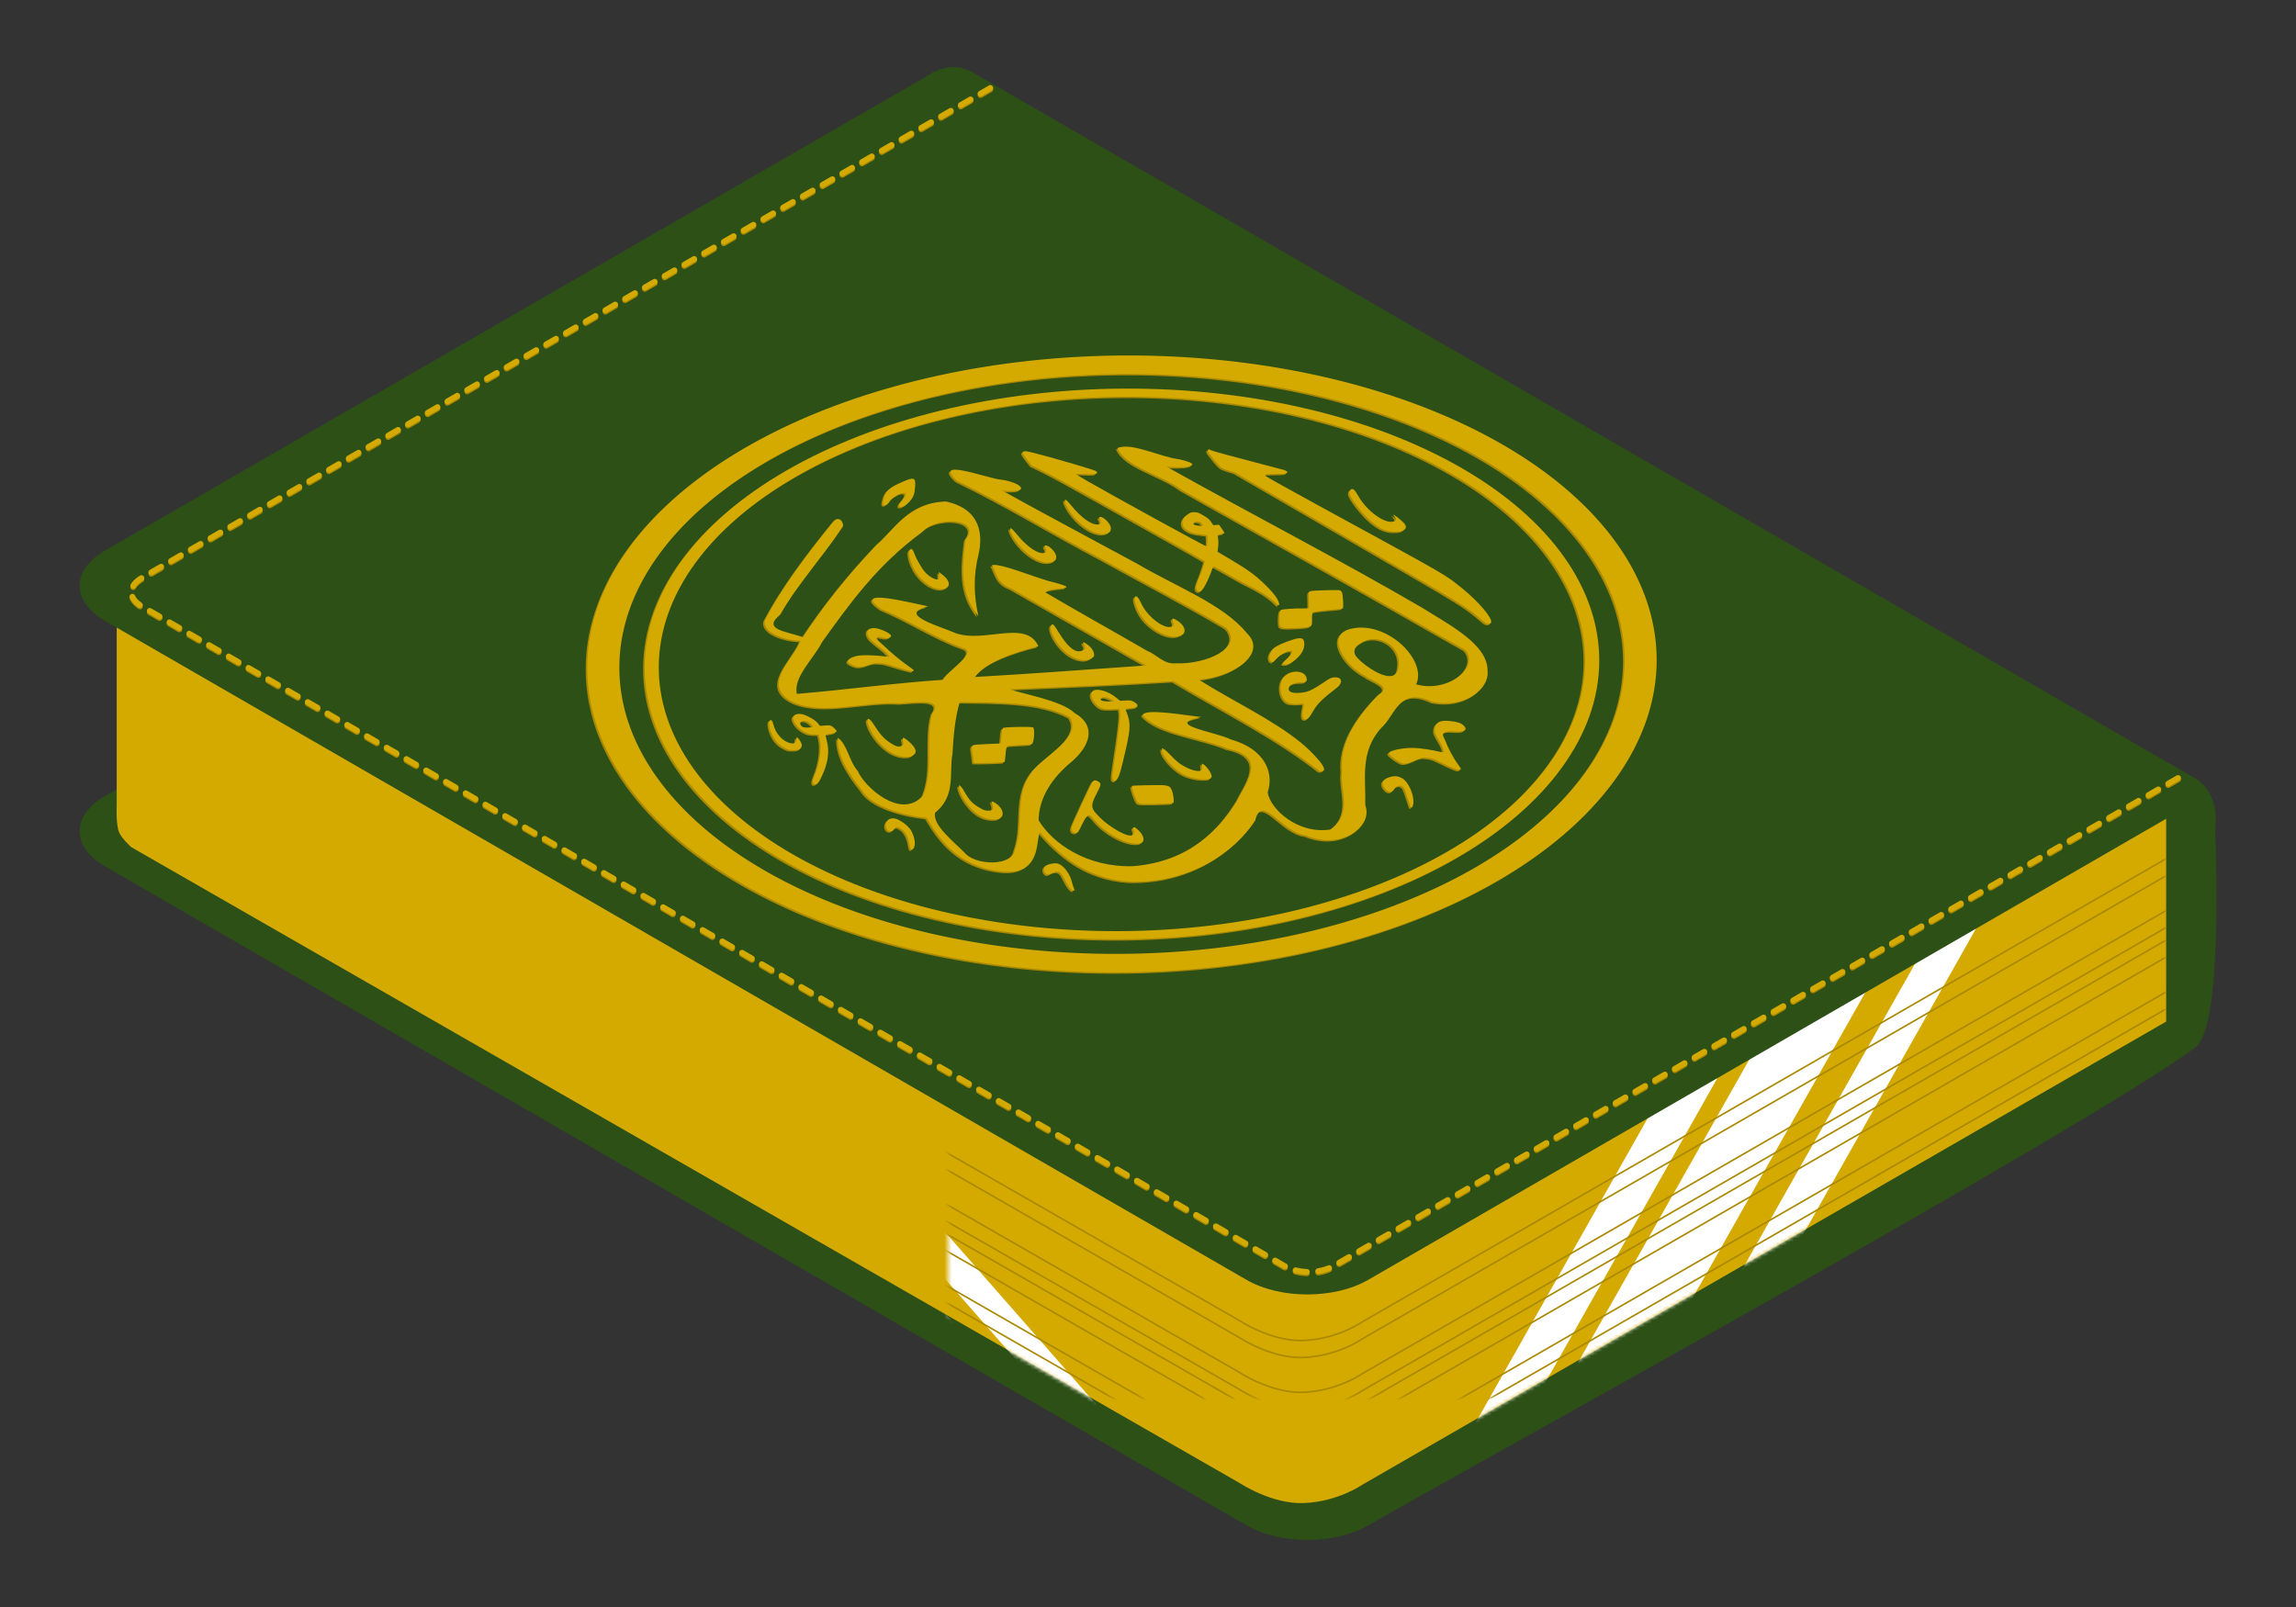 <svg xmlns:dc="http://purl.org/dc/elements/1.1/" xmlns:cc="http://creativecommons.org/ns#" xmlns:rdf="http://www.w3.org/1999/02/22-rdf-syntax-ns#" xmlns:svg="http://www.w3.org/2000/svg" xmlns="http://www.w3.org/2000/svg" xmlns:sodipodi="http://sodipodi.sourceforge.net/DTD/sodipodi-0.dtd" xmlns:inkscape="http://www.inkscape.org/namespaces/inkscape" inkscape:version="1.0 (b51213c273, 2020-08-10)" id="svg1350" viewBox="0 0 793.75 555.625" height="2100" width="3000" sodipodi:docname="koran_book.svg"><rect x="0" y="0" width="793.75" height="555.625" fill="#333333" stroke="none"/><defs id="defs1344"><mask maskUnits="userSpaceOnUse" id="mask3262"><path id="path3264" style="fill:#d4aa00;stroke:none;stroke-width:2.117;stroke-linecap:round;stroke-linejoin:round;stroke-miterlimit:4;stroke-dasharray:4.233, 4.233;stroke-dashoffset:0;paint-order:markers fill stroke" d="M 1107.227,254.344 773.632,445.758 530.488,305.789 v 70.211 l 226.164,130.324 c 0,0 6.795,4.771 16.432,5.188 9.014,0.389 17.982,-5.546 17.982,-5.546 L 1103.138,326.901 c 0,0 2.729,-2.487 3.408,-4.14 0.948,-2.306 0.681,-7.448 0.681,-7.448 z" sodipodi:nodetypes="cccccsccacc"></path></mask><mask maskUnits="userSpaceOnUse" id="mask3317"><path id="path3319" style="fill:#d4aa00;fill-opacity:1;stroke:none;stroke-width:2.117;stroke-linecap:round;stroke-linejoin:round;stroke-miterlimit:4;stroke-dasharray:4.233, 4.233;stroke-dashoffset:0;paint-order:markers fill stroke" d="M 1107.227,386.783 773.632,578.197 530.488,438.228 v 70.211 l 226.164,130.324 c 0,0 6.795,4.771 16.432,5.188 9.014,0.39 17.982,-5.546 17.982,-5.546 l 312.073,-179.065 c 0,0 2.729,-2.487 3.408,-4.14 0.948,-2.306 0.681,-7.448 0.681,-7.448 z" sodipodi:nodetypes="cccccsccacc"></path></mask></defs><g id="layer1" inkscape:groupmode="layer" inkscape:label="Layer 1"><g id="g2636" transform="matrix(1.292,0,0,1.292,-658.649,-128.677)" style="stroke-width:0.774"><path id="path3234" style="fill:#2d5016;fill-opacity:1;stroke:none;stroke-width:7.148;stroke-linecap:round;stroke-linejoin:round;paint-order:markers fill stroke" d="m 764.79,181.632 c 0,0 -151.873,87.684 -226.93,131.018 v 0 c -9.008,5.201 -9.009,13.573 0,18.772 l 305.497,176.379 c 9.005,5.199 23.507,5.198 32.514,-0.003 25.319,-14.6 191.76,-105.999 221.401,-127.949 8.053,-5.963 5.054,-62.723 5.054,-62.723" sodipodi:nodetypes="cccsscsc"></path><path id="rect3236" style="fill:#d4aa00;stroke:none;stroke-width:1.638;stroke-linecap:round;stroke-linejoin:round;stroke-miterlimit:4;stroke-dasharray:3.277, 3.277;stroke-dashoffset:0;paint-order:markers fill stroke" d="M 541.018,257.308 858.212,439.311 1089.403,306.224 V 372.983 L 874.357,496.899 c 0,0 -6.461,4.537 -15.624,4.933 -8.571,0.37 -17.098,-5.273 -17.098,-5.273 L 544.906,326.298 c 0,0 -2.595,-2.364 -3.241,-3.936 -0.901,-2.192 -0.647,-7.082 -0.647,-7.082 z" sodipodi:nodetypes="cccccsccacc"></path><path id="rect3248" style="fill:#ffffff;fill-opacity:1;stroke:none;stroke-width:1.723;stroke-linecap:round;stroke-linejoin:round;stroke-miterlimit:4;stroke-dasharray:3.446, 3.446;stroke-dashoffset:0;paint-order:markers fill stroke" d="m 615.224,318.499 h 13.222 L 751.845,536.877 h -13.222 z m 442.711,-37.328 h 13.222 L 879.723,499.549 h -13.222 z m -475.314,29.186 h 21.974 L 729.339,531.115 H 707.365 Z M 1033.835,275.718 h 21.974 L 862.289,496.476 h -21.974 z m -470.529,37.591 h 11.562 L 697.309,529.989 h -11.562 z m 450.193,-37.328 h 11.562 L 835.117,492.661 h -11.562 z" mask="url(#mask3262)" transform="matrix(-0.951,0,0,0.951,1593.81,15.468)"></path><path id="path3228" style="fill:#2d5016;fill-opacity:1;stroke:none;stroke-width:7.148;stroke-linecap:round;stroke-linejoin:round;paint-order:markers fill stroke" d="m 764.625,117.559 c -3.697,0.104 -6.363,2.147 -6.363,2.147 -29.839,17.227 -154.621,89.271 -220.403,127.249 v 0 c -9.008,5.201 -9.009,13.573 0,18.772 L 843.357,442.106 c 9.005,5.199 23.507,5.198 32.514,-0.003 24.587,-14.178 180.103,-104.076 218.31,-126.162 5.411,-3.128 7.187,11.095 7.96,7.527 2.517,-11.619 -4.754,-15.462 -4.754,-15.462 L 770.768,119.39 c 0,0 -2.724,-1.927 -6.143,-1.831 z" sodipodi:nodetypes="scccsscssccs"></path><path style="color:#000000;font-style:normal;font-variant:normal;font-weight:normal;font-stretch:normal;font-size:medium;line-height:normal;font-family:sans-serif;font-variant-ligatures:normal;font-variant-position:normal;font-variant-caps:normal;font-variant-numeric:normal;font-variant-alternates:normal;font-variant-east-asian:normal;font-feature-settings:normal;font-variation-settings:normal;text-indent:0;text-align:start;text-decoration:none;text-decoration-line:none;text-decoration-style:solid;text-decoration-color:#000000;letter-spacing:normal;word-spacing:normal;text-transform:none;writing-mode:lr-tb;direction:ltr;text-orientation:mixed;dominant-baseline:auto;baseline-shift:baseline;text-anchor:start;white-space:normal;shape-padding:0;shape-margin:0;inline-size:0;clip-rule:nonzero;display:inline;overflow:visible;visibility:visible;opacity:1;isolation:auto;mix-blend-mode:normal;color-interpolation:sRGB;color-interpolation-filters:linearRGB;solid-color:#000000;solid-opacity:1;vector-effect:none;fill:none;fill-opacity:1;fill-rule:nonzero;stroke:#aa8800;stroke-width:1.525;stroke-linecap:round;stroke-linejoin:round;stroke-miterlimit:4;stroke-dasharray:3.05, 3.05;stroke-dashoffset:0;stroke-opacity:1;paint-order:markers fill stroke;color-rendering:auto;image-rendering:auto;shape-rendering:auto;text-rendering:auto;enable-background:accumulate;stop-color:#000000;stop-opacity:1" d="m 774.784,123.531 c 0,0 -151.874,87.684 -226.931,131.019 -3.885,2.243 -3.884,5.509 -9e-5,7.752 l 305.496,176.378 c 3.884,2.242 9.541,2.243 13.426,-5e-5 l 0.007,-0.004 C 894.796,422.523 1093.555,307.623 1093.555,307.623" id="path3323" sodipodi:nodetypes="csssssc"></path><path style="color:#000000;font-style:normal;font-variant:normal;font-weight:normal;font-stretch:normal;font-size:medium;line-height:normal;font-family:sans-serif;font-variant-ligatures:normal;font-variant-position:normal;font-variant-caps:normal;font-variant-numeric:normal;font-variant-alternates:normal;font-variant-east-asian:normal;font-feature-settings:normal;font-variation-settings:normal;text-indent:0;text-align:start;text-decoration:none;text-decoration-line:none;text-decoration-style:solid;text-decoration-color:#000000;letter-spacing:normal;word-spacing:normal;text-transform:none;writing-mode:lr-tb;direction:ltr;text-orientation:mixed;dominant-baseline:auto;baseline-shift:baseline;text-anchor:start;white-space:normal;shape-padding:0;shape-margin:0;inline-size:0;clip-rule:nonzero;display:inline;overflow:visible;visibility:visible;opacity:1;isolation:auto;mix-blend-mode:normal;color-interpolation:sRGB;color-interpolation-filters:linearRGB;solid-color:#000000;solid-opacity:1;vector-effect:none;fill:none;fill-opacity:1;fill-rule:nonzero;stroke:#d4aa00;stroke-width:1.525;stroke-linecap:round;stroke-linejoin:round;stroke-miterlimit:4;stroke-dasharray:3.05, 3.05;stroke-dashoffset:0;stroke-opacity:1;paint-order:markers fill stroke;color-rendering:auto;image-rendering:auto;shape-rendering:auto;text-rendering:auto;enable-background:accumulate;stop-color:#000000;stop-opacity:1" d="m 774.784,123.131 c 0,0 -151.874,87.684 -226.931,131.019 -3.885,2.243 -3.884,5.509 -9e-5,7.752 l 305.496,176.378 c 3.884,2.242 9.541,2.243 13.426,-4e-5 l 0.007,-0.004 C 894.796,422.123 1093.555,307.224 1093.555,307.224" id="path3230" sodipodi:nodetypes="csssssc"></path><path id="path3284" style="color:#000000;font-style:normal;font-variant:normal;font-weight:normal;font-stretch:normal;font-size:medium;line-height:normal;font-family:sans-serif;font-variant-ligatures:normal;font-variant-position:normal;font-variant-caps:normal;font-variant-numeric:normal;font-variant-alternates:normal;font-variant-east-asian:normal;font-feature-settings:normal;font-variation-settings:normal;text-indent:0;text-align:start;text-decoration:none;text-decoration-line:none;text-decoration-style:solid;text-decoration-color:#000000;letter-spacing:normal;word-spacing:normal;text-transform:none;writing-mode:lr-tb;direction:ltr;text-orientation:mixed;dominant-baseline:auto;baseline-shift:baseline;text-anchor:start;white-space:normal;shape-padding:0;shape-margin:0;inline-size:0;clip-rule:nonzero;display:inline;overflow:visible;visibility:visible;opacity:1;isolation:auto;mix-blend-mode:normal;color-interpolation:sRGB;color-interpolation-filters:linearRGB;solid-color:#000000;solid-opacity:1;vector-effect:none;fill:#aa8800;fill-opacity:1;fill-rule:nonzero;stroke:none;stroke-width:0.366;stroke-linecap:butt;stroke-linejoin:round;stroke-miterlimit:4;stroke-dasharray:none;stroke-dashoffset:0;stroke-opacity:1;paint-order:markers fill stroke;color-rendering:auto;image-rendering:auto;shape-rendering:auto;text-rendering:auto;enable-background:accumulate;stop-color:#000000;stop-opacity:1" d="m 1107.451,418.168 -0.449,0.023 c 0,0 0.067,1.276 0.016,2.84 -0.051,1.563 -0.231,3.42 -0.68,4.512 -0.315,0.765 -1.156,1.802 -1.916,2.623 -0.753,0.813 -1.409,1.41 -1.422,1.422 L 790.953,608.638 a 0.225,0.225 0 0 0 -0.012,0.006 c 0,0 -8.939,5.895 -17.848,5.51 -9.567,-0.413 -16.312,-5.148 -16.312,-5.148 a 0.225,0.225 0 0 0 -0.016,-0.01 l -226.166,-130.324 -0.225,0.391 226.148,130.312 c 0,0 0.008,0.004 0.008,0.004 l 0.01,0.006 c 0.026,0.018 6.846,4.8 16.533,5.219 9.119,0.394 18.115,-5.584 18.115,-5.584 L 1103.25,429.962 a 0.225,0.225 0 0 0 0.039,-0.029 c 0,0 0.689,-0.627 1.463,-1.463 0.774,-0.836 1.637,-1.87 2.002,-2.758 0.499,-1.214 0.661,-3.082 0.713,-4.666 0.052,-1.584 -0.016,-2.879 -0.016,-2.879 z m 0,-14.58 -0.449,0.023 c 0,0 0.067,1.276 0.016,2.84 -0.051,1.563 -0.231,3.42 -0.68,4.512 -0.315,0.765 -1.156,1.8 -1.916,2.621 -0.753,0.813 -1.409,1.412 -1.422,1.424 L 790.953,594.056 a 0.225,0.225 0 0 0 -0.012,0.008 c 0,0 -8.939,5.893 -17.848,5.508 -9.567,-0.413 -16.312,-5.146 -16.312,-5.146 a 0.225,0.225 0 0 0 -0.016,-0.01 L 530.6,464.091 530.375,464.48 756.523,594.794 c 0,0 0.008,0.004 0.008,0.004 l 0.01,0.006 c 0.026,0.018 6.846,4.798 16.533,5.217 9.118,0.394 18.115,-5.582 18.115,-5.582 L 1103.25,415.382 a 0.225,0.225 0 0 0 0.039,-0.029 c 0,0 0.689,-0.627 1.463,-1.463 0.774,-0.836 1.637,-1.87 2.002,-2.758 0.499,-1.214 0.661,-3.082 0.713,-4.666 0.052,-1.584 -0.016,-2.879 -0.016,-2.879 z m 0,37.479 -0.449,0.023 c 0,0 0.067,1.276 0.016,2.84 -0.051,1.563 -0.231,3.42 -0.68,4.512 -0.315,0.765 -1.156,1.8 -1.916,2.621 -0.753,0.813 -1.409,1.412 -1.422,1.424 L 790.953,631.535 a 0.225,0.225 0 0 0 -0.012,0.008 c 0,0 -8.939,5.893 -17.848,5.508 -9.567,-0.413 -16.312,-5.146 -16.312,-5.146 a 0.225,0.225 0 0 0 -0.016,-0.01 L 530.6,501.57 530.375,501.959 756.523,632.273 c 0,0 0.008,0.004 0.008,0.004 l 0.01,0.006 c 0.026,0.018 6.846,4.798 16.533,5.217 9.119,0.394 18.115,-5.582 18.115,-5.582 L 1103.25,452.861 a 0.225,0.225 0 0 0 0.039,-0.029 c 0,0 0.689,-0.627 1.463,-1.463 0.774,-0.836 1.637,-1.87 2.002,-2.758 0.499,-1.214 0.661,-3.082 0.713,-4.666 0.052,-1.584 -0.016,-2.879 -0.016,-2.879 z m 0,-14.58 -0.449,0.023 c 0,0 0.067,1.276 0.016,2.84 -0.051,1.563 -0.231,3.418 -0.68,4.51 -0.315,0.765 -1.156,1.802 -1.916,2.623 -0.753,0.813 -1.409,1.412 -1.422,1.424 L 790.953,616.955 a 0.225,0.225 0 0 0 -0.012,0.008 c 0,0 -8.939,5.893 -17.848,5.508 -9.567,-0.413 -16.312,-5.146 -16.312,-5.146 a 0.225,0.225 0 0 0 -0.016,-0.012 l -226.166,-130.322 -0.225,0.389 226.166,130.324 -0.018,-0.012 c 0,0 6.845,4.809 16.551,5.229 9.119,0.394 18.115,-5.582 18.115,-5.582 L 1103.25,438.281 a 0.225,0.225 0 0 0 0.039,-0.029 c 0,0 0.689,-0.627 1.463,-1.463 0.774,-0.836 1.637,-1.87 2.002,-2.758 0.499,-1.214 0.661,-3.082 0.713,-4.666 0.052,-1.584 -0.016,-2.879 -0.016,-2.879 z m 0,-13.104 -0.449,0.023 c 0,0 0.067,1.276 0.016,2.84 -0.051,1.563 -0.231,3.418 -0.68,4.51 -0.315,0.765 -1.156,1.802 -1.916,2.623 -0.753,0.813 -1.409,1.412 -1.422,1.424 L 790.953,603.851 a 0.225,0.225 0 0 0 -0.012,0.008 c 0,0 -8.939,5.893 -17.848,5.508 -9.567,-0.413 -16.312,-5.146 -16.312,-5.146 a 0.225,0.225 0 0 0 -0.016,-0.012 l -226.166,-130.322 -0.225,0.389 226.166,130.324 -0.018,-0.012 c 0,0 6.845,4.809 16.551,5.229 9.119,0.394 18.115,-5.582 18.115,-5.582 L 1103.25,425.177 a 0.225,0.225 0 0 0 0.039,-0.029 c 0,0 0.689,-0.627 1.463,-1.463 0.774,-0.836 1.637,-1.87 2.002,-2.758 0.499,-1.214 0.661,-3.082 0.713,-4.666 0.052,-1.584 -0.016,-2.879 -0.016,-2.879 z m 0,-14.58 -0.449,0.023 c 0,0 0.067,1.276 0.016,2.84 -0.051,1.563 -0.231,3.418 -0.68,4.51 -0.315,0.765 -1.156,1.802 -1.916,2.623 -0.755,0.815 -1.417,1.417 -1.426,1.426 L 790.953,589.271 a 0.225,0.225 0 0 0 -0.012,0.008 c 0,0 -8.939,5.893 -17.848,5.508 -9.567,-0.413 -16.312,-5.146 -16.312,-5.146 a 0.225,0.225 0 0 0 -0.016,-0.012 l -226.166,-130.324 -0.225,0.391 226.166,130.324 -0.018,-0.012 c 0,0 6.845,4.809 16.551,5.229 9.119,0.394 18.115,-5.582 18.115,-5.582 L 1103.25,410.595 a 0.225,0.225 0 0 0 0.039,-0.027 c 0,0 0.689,-0.629 1.463,-1.465 0.774,-0.836 1.637,-1.868 2.002,-2.756 0.499,-1.214 0.661,-3.084 0.713,-4.668 0.052,-1.584 -0.016,-2.877 -0.016,-2.877 z m 0,37.479 -0.449,0.023 c 0,0 0.067,1.276 0.016,2.84 -0.051,1.563 -0.231,3.418 -0.68,4.51 -0.315,0.765 -1.156,1.802 -1.916,2.623 -0.755,0.815 -1.417,1.417 -1.426,1.426 L 790.953,626.75 a 0.225,0.225 0 0 0 -0.012,0.008 c 0,0 -8.939,5.893 -17.848,5.508 -9.567,-0.413 -16.312,-5.146 -16.312,-5.146 a 0.225,0.225 0 0 0 -0.016,-0.012 l -226.166,-130.324 -0.225,0.391 226.166,130.324 -0.018,-0.012 c 0,0 6.845,4.809 16.551,5.229 9.119,0.394 18.115,-5.582 18.115,-5.582 L 1103.25,448.074 a 0.225,0.225 0 0 0 0.039,-0.027 c 0,0 0.689,-0.629 1.463,-1.465 0.774,-0.836 1.637,-1.868 2.002,-2.756 0.499,-1.214 0.661,-3.084 0.713,-4.668 0.052,-1.584 -0.016,-2.877 -0.016,-2.877 z m 0,-14.582 -0.449,0.023 c 0,0 0.067,1.278 0.016,2.842 -0.051,1.563 -0.231,3.418 -0.68,4.51 -0.315,0.765 -1.156,1.802 -1.916,2.623 -0.753,0.813 -1.409,1.41 -1.422,1.422 L 790.953,612.169 a 0.225,0.225 0 0 0 -0.012,0.006 c 0,0 -8.939,5.895 -17.848,5.51 -9.567,-0.413 -16.312,-5.148 -16.312,-5.148 a 0.225,0.225 0 0 0 -0.016,-0.01 L 530.6,482.203 530.375,482.593 756.523,612.906 c 0,0 0.008,0.004 0.008,0.004 l 0.01,0.006 c 0.026,0.018 6.846,4.8 16.533,5.219 9.119,0.394 18.115,-5.584 18.115,-5.584 L 1103.25,433.494 a 0.225,0.225 0 0 0 0.039,-0.029 c 0,0 0.689,-0.627 1.463,-1.463 0.774,-0.836 1.637,-1.87 2.002,-2.758 0.499,-1.214 0.661,-3.082 0.713,-4.666 0.052,-1.584 -0.016,-2.879 -0.016,-2.879 z" mask="url(#mask3317)" transform="matrix(-0.951,0,0,0.951,1593.81,-107.542)"></path><g id="g2507" transform="matrix(0.492,-0.284,0.489,0.282,78.563,562.833)" style="fill:#aa8800;fill-opacity:1;stroke-width:1.469"><path style="fill:#aa8800;fill-opacity:1;stroke:none;stroke-width:0.389" d="m 1258.988,107.649 c -1.214,-0.49 0.126,-2.062 2.251,-2.642 0.75,-0.205 2.198,-0.764 3.217,-1.243 1.988,-0.935 2.426,-1.899 1.17,-2.571 -1.155,-0.618 -5.189,-0.442 -6.652,0.289 -1.942,0.971 -3.583,1.215 -3.831,0.569 -0.272,-0.708 0.22,-1.242 3.243,-3.517 3.768,-2.836 6.628,-3.446 12.332,-2.632 5.82,0.83 6.059,1.476 1.987,5.367 -1.527,1.459 -3.63,3.23 -4.674,3.936 -2.854,1.93 -7.322,3.138 -9.042,2.444 z" id="path2194-5"></path><path style="fill:#aa8800;fill-opacity:1;stroke:none;stroke-width:0.389" d="m 1231.425,157.755 c -2.574,-1.803 -2.434,-7.767 0.338,-14.427 2.47,-5.933 7.782,-13.22 9.637,-13.22 0.891,0 0.671,0.699 -1.057,3.351 -1.827,2.804 -4.741,8.66 -5.617,11.289 -1.168,3.502 -1.03,7.232 0.267,7.232 0.225,0 1.101,-0.754 1.946,-1.676 l 1.536,-1.676 -0.211,1.764 c -0.685,5.736 -4.026,9.333 -6.839,7.362 z" id="path2192-2"></path><path style="fill:#aa8800;fill-opacity:1;stroke:none;stroke-width:0.389" d="m 1273.475,174.739 c -4.021,-1.718 -3.234,-12.16 1.678,-22.251 0.95,-1.952 2.127,-3.924 2.615,-4.383 0.87,-0.817 0.888,-0.819 0.888,-0.096 0,0.406 -0.615,2.457 -1.366,4.559 -2.522,7.056 -3.34,13.094 -2.042,15.074 1.045,1.595 2.258,1.09 3.562,-1.485 0.326,-0.643 0.782,-1.107 1.013,-1.031 1.37,0.45 -0.076,6.075 -2.132,8.292 -1.532,1.652 -2.633,1.997 -4.216,1.321 z" id="path2184-6"></path><path style="fill:#aa8800;fill-opacity:1;stroke:none;stroke-width:0.389" d="m 1188.733,168.687 c -1.129,4.312 -2.515,12.001 -2.843,15.772 -0.166,1.906 -0.405,3.633 -0.531,3.838 -0.342,0.553 -0.828,0.453 -1.189,-0.244 -0.176,-0.34 -0.833,-2.125 -1.461,-3.969 -2.016,-6.467 -1.732,-6.841 -4.098,-9.239 -1.707,-1.729 -4.697,-0.996 -6.623,-3.043 -0.722,-0.812 -1.145,-3.385 -0.79,-4.799 0.522,-2.08 4.023,-2.098 6.387,-0.405 2.702,1.934 5.276,5.572 6.568,7.498 0.398,0.643 0.837,1.17 0.976,1.17 1.544,-3.434 1.83,-7.823 2.178,-9.592 0.183,-0.64 0.449,-3.16 1.105,-4.591 0.681,-1.487 1.446,-2.992 2.864,-3.985 0.96,-0.767 2.165,-0.419 2.919,0.199 0.941,0.78 1.531,2.521 1.75,5.159 0.302,3.64 -1.015,4.341 -2.556,3.562 -1.234,-0.624 -1.421,-3.447 -2.553,-3.268 -1.157,0.256 -1.563,3.888 -2.101,5.94 z" id="path2182-5"></path><path style="fill:#aa8800;fill-opacity:1;stroke:none;stroke-width:0.389" d="m 1115.069,193.477 c -1.194,-1.094 -1.31,-1.373 -1.444,-3.482 -0.168,-2.642 0.486,-5.281 2.119,-8.539 1.986,-3.963 5.7,-8.623 6.896,-8.651 0.756,-0.018 0.488,0.885 -0.743,2.498 -4.034,5.283 -5.845,11.13 -4.358,14.069 0.659,1.303 1.448,1.253 3.048,-0.193 1.582,-1.429 1.726,-1.261 0.841,0.983 -0.791,2.004 -1.842,3.407 -3.004,4.01 -1.403,0.729 -1.918,0.622 -3.354,-0.695 z" id="path2180-8"></path><path id="path2264-7" style="fill:#aa8800;fill-opacity:1;stroke:none;stroke-width:0.389" d="m 1131.798,177.064 c -0.31,0.038 -0.63,0.142 -0.95,0.313 -2.051,1.098 -4.256,6.106 -4.308,9.785 -0.032,2.227 0.344,3.247 1.752,4.757 l 0.892,0.957 -1.547,2.042 c -4.064,5.363 -11.665,11.861 -19.197,16.41 -2.598,1.569 -4.226,3.204 -3.937,3.955 0.426,1.11 2.114,0.493 7.472,-2.731 6.748,-4.059 12.104,-8.694 15.887,-13.746 1.487,-1.986 2.829,-3.746 2.983,-3.911 0.154,-0.165 0.888,0.113 1.631,0.618 0.743,0.505 1.786,0.918 2.317,0.918 0.868,0 1.024,-0.198 1.53,-1.938 0.698,-2.4 0.479,-3.133 -1.278,-4.296 -0.761,-0.503 -1.383,-1.034 -1.383,-1.178 0,-0.145 0.264,-0.878 0.587,-1.629 0.908,-2.111 0.864,-7.347 -0.075,-8.95 -0.592,-1.011 -1.446,-1.489 -2.378,-1.375 z m -1.09,4.744 c 0.216,0.01 0.437,0.128 0.767,0.359 0.218,0.153 0.39,0.352 0.516,0.598 0.126,0.246 0.206,0.539 0.239,0.881 0.034,0.342 0.021,0.732 -0.037,1.172 -0.058,0.44 -0.162,0.929 -0.312,1.469 -0.101,0.364 -0.221,0.694 -0.332,0.932 -0.112,0.239 -0.215,0.386 -0.283,0.384 -0.184,-0.004 -0.437,-0.106 -0.716,-0.27 -0.279,-0.163 -0.584,-0.387 -0.873,-0.636 -0.288,-0.248 -0.56,-0.521 -0.772,-0.78 -0.212,-0.259 -0.364,-0.506 -0.413,-0.702 -0.065,-0.259 -0.073,-0.538 -0.032,-0.823 0.041,-0.285 0.132,-0.575 0.266,-0.855 0.133,-0.28 0.309,-0.551 0.52,-0.796 0.211,-0.245 0.457,-0.466 0.73,-0.645 0.153,-0.101 0.282,-0.176 0.4,-0.224 0.118,-0.048 0.224,-0.07 0.332,-0.065 z"></path><path style="fill:#aa8800;fill-opacity:1;stroke:none;stroke-width:0.389" d="m 1142.286,227.3 c -3.156,-3.346 -2.258,-11.507 2.289,-20.816 3.743,-7.663 7.75,-10.732 4.305,-3.298 -2.875,6.205 -3.975,9.689 -4.162,13.176 -0.184,3.44 0.272,4.586 1.824,4.586 0.844,0 1.3,-0.351 2.429,-1.864 1.84,-2.467 2.222,-2.021 1.466,1.71 -1.055,5.208 -2.879,7.738 -5.579,7.738 -1.154,0 -1.621,-0.224 -2.573,-1.233 z" id="path2174-9"></path><path style="fill:#aa8800;fill-opacity:1;stroke:none;stroke-width:0.389" d="m 1236.756,230.664 c -2.995,-2.498 -2.527,-9.657 1.144,-17.513 2.349,-5.026 5.058,-8.607 6.513,-8.607 0.697,0 0.385,0.941 -1.884,5.683 -3.643,7.614 -4.938,12.822 -3.536,14.223 1.532,1.532 3.457,0.887 4.544,-1.523 0.93,-2.063 1.386,-1.835 1.159,0.579 -0.233,2.468 -1.221,4.843 -2.731,6.563 -1,1.139 -1.318,1.285 -2.769,1.275 -1.078,-0.008 -1.913,-0.241 -2.44,-0.68 z" id="path2172-6"></path><path style="fill:#aa8800;fill-opacity:1;stroke:none;stroke-width:0.389" d="m 1273.45,244.718 c -4.136,-1.194 -4.631,-10.236 -1.04,-19.008 2.051,-5.011 6.55,-11.642 7.899,-11.642 0.81,0 0.331,1.48 -1.485,4.59 -4.544,7.78 -6.237,18.349 -3.13,19.541 1.036,0.397 1.835,-0.128 2.95,-1.94 1.417,-2.303 1.915,-1.984 1.695,1.087 -0.205,2.87 -1.623,5.764 -3.41,6.963 -1.294,0.867 -1.716,0.917 -3.478,0.408 z" id="path2170-0"></path><path style="fill:#aa8800;fill-opacity:1;stroke:none;stroke-width:0.389" d="m 1381.538,254.55 c -2.352,-2.272 -2.864,-5.48 -1.794,-11.25 0.993,-5.356 4.232,-14.317 6.693,-18.517 0.894,-1.526 2.696,-2.825 3.354,-2.418 0.635,0.392 0.344,1.39 -1.436,4.932 -2.839,5.649 -4.572,11.986 -4.572,16.722 0,3.218 0.894,5.066 2.545,5.259 0.979,0.114 1.42,-0.385 2.279,-2.579 l 0.414,-1.058 0.027,0.939 c 0.038,1.335 -0.914,6.114 -1.409,7.073 -0.871,1.689 -1.816,2.395 -3.206,2.395 -1.102,0 -1.623,-0.27 -2.895,-1.499 z" id="path2168-4"></path><path style="fill:#aa8800;fill-opacity:1;stroke:none;stroke-width:0.389" d="m 1162.197,253.031 c -2.208,-2.048 -4.072,-3.889 -4.143,-4.09 -0.071,-0.201 0.499,-1.026 1.266,-1.832 0.767,-0.806 2.383,-2.696 3.591,-4.2 1.653,-2.058 2.409,-2.734 3.054,-2.734 0.587,0 2.029,1.057 4.574,3.351 2.044,1.843 3.791,3.351 3.881,3.351 0.091,0 1.786,-1.508 3.767,-3.351 1.981,-1.843 3.885,-3.351 4.229,-3.351 0.939,0 8.398,7.047 8.398,7.934 0,1.155 -6.873,7.588 -8.107,7.588 -0.383,0 -2.089,-1.266 -3.791,-2.813 -1.92,-1.745 -3.398,-2.816 -3.893,-2.822 -0.529,-0.006 -2.002,1.119 -4.372,3.342 -1.966,1.843 -3.769,3.351 -4.007,3.351 -0.238,0 -2.239,-1.676 -4.447,-3.724 z" id="path2166-1"></path><path id="path2267-0" style="fill:#aa8800;fill-opacity:1;stroke:none;stroke-width:0.389" d="m 1318.293,114.655 c -0.864,-0.124 -1.515,1.041 -3.309,5.928 l -1.101,2.999 0.371,4.057 c 0.204,2.231 0.465,7.549 0.579,11.818 0.351,13.16 1.172,76.515 0.995,76.802 -0.296,0.479 -6.549,4.729 -10.26,6.974 -1.981,1.198 -4.085,2.728 -4.675,3.399 -1.146,1.306 -1.389,2.508 -0.569,2.823 0.931,0.357 6.334,-2.449 12.412,-6.447 1.574,-1.035 2.963,-1.882 3.087,-1.882 0.124,0 0.237,6.152 0.251,13.67 0.06,6.505 1.425,13.567 -0.946,21.538 -0.446,2.231 0.976,0.988 2.647,-2.315 1.178,-2.327 2.364,-5.862 3.522,-10.492 1.706,-6.826 2.249,-11.491 2.358,-20.263 l 0.099,-7.916 2.056,-1.784 c 1.952,-1.694 3.818,-3.61 5.292,-5.433 0.661,-0.817 0.679,-0.819 1.975,-0.202 0.719,0.343 1.371,0.556 1.448,0.472 0.078,-0.083 0.645,-1.342 1.26,-2.796 l 1.119,-2.644 -0.876,-0.707 -0.876,-0.707 0.93,-2.117 c 0.765,-1.741 0.932,-2.659 0.943,-5.174 0.012,-2.784 -0.066,-3.142 -0.869,-4.002 -0.797,-0.854 -1.075,-0.931 -2.883,-0.803 -3.912,0.278 -7.32,3.458 -7.623,7.111 -0.191,2.297 0.29,3.881 1.902,6.277 l 1.212,1.801 -1.684,1.805 c -1.909,2.045 -3.597,3.537 -3.787,3.345 -0.345,-0.349 -1.587,-50.319 -1.597,-64.247 0,-3.25 0.115,-5.896 0.261,-5.88 0.145,0.016 1.059,0.993 2.029,2.171 2.367,2.874 3.495,3.704 4.217,3.105 0.3,-0.249 0.546,-0.8 0.546,-1.225 0,-1.389 -5.925,-19.528 -8.361,-25.599 -1.052,-2.622 -1.508,-3.375 -2.095,-3.459 z m 12.801,80.462 c 0.253,-0.058 0.526,-0.056 0.777,0.015 0.125,0.036 0.245,0.088 0.353,0.16 0.108,0.071 0.205,0.162 0.285,0.272 0.141,0.193 0.248,0.366 0.323,0.536 0.074,0.17 0.116,0.337 0.126,0.517 0.01,0.18 -0.012,0.374 -0.066,0.598 -0.053,0.224 -0.138,0.479 -0.253,0.78 -0.095,0.249 -0.214,0.475 -0.33,0.639 -0.116,0.164 -0.228,0.266 -0.31,0.266 -0.124,0 -0.301,-0.128 -0.497,-0.331 -0.196,-0.203 -0.41,-0.483 -0.609,-0.785 -0.199,-0.303 -0.382,-0.629 -0.516,-0.927 -0.134,-0.298 -0.217,-0.568 -0.217,-0.757 0,-0.128 0.027,-0.246 0.075,-0.353 0.048,-0.107 0.117,-0.203 0.202,-0.286 0.17,-0.167 0.404,-0.284 0.657,-0.342 z"></path><path style="fill:#aa8800;fill-opacity:1;stroke:none;stroke-width:0.389" d="m 1100.15,272.542 c 2e-4,-0.243 0.953,-1.607 2.118,-3.031 2.844,-3.48 4.56,-6.624 4.822,-8.837 0.285,-2.41 -0.178,-2.996 -1.826,-2.307 -4.029,1.683 -2.773,-3.424 1.365,-5.552 1.626,-0.836 2.802,-0.641 3.615,0.6 0.867,1.324 0.507,5.969 -0.712,9.179 -1.069,2.814 -4.197,7.199 -6.505,9.116 -1.533,1.274 -2.877,1.663 -2.877,0.833 z" id="path2160-4"></path><path style="fill:#aa8800;fill-opacity:1;stroke:none;stroke-width:0.389" d="m 1328.792,275.043 c -3.639,-2.792 -6.876,-4.882 -7.561,-4.882 -0.407,0 -1.865,1.232 -3.553,3.002 -2.208,2.315 -3.079,3.001 -3.809,2.999 -0.666,-0.003 -1.952,-0.848 -4.346,-2.861 -3.57,-3.001 -4.281,-3.963 -3.938,-5.327 0.299,-1.191 7.01,-7.69 7.941,-7.69 0.775,0 4.561,2.985 6.791,5.355 0.698,0.741 1.437,1.348 1.643,1.348 0.206,0 2.038,-1.779 4.071,-3.952 3.232,-3.454 3.789,-3.91 4.424,-3.616 1.179,0.545 8.127,6.872 8.363,7.615 0.125,0.395 -0.063,1.123 -0.448,1.73 -1.001,1.581 -6.789,7.749 -7.265,7.742 -0.229,-0.003 -1.27,-0.661 -2.314,-1.462 z" id="path2158-8"></path><path style="fill:#aa8800;fill-opacity:1;stroke:none;stroke-width:0.389" d="m 1136.671,280.954 c -1.5,-1.591 -2.102,-3.838 -1.846,-6.894 0.358,-4.267 3.115,-11.276 6.258,-15.908 2.914,-4.295 3.31,-3.377 0.749,1.738 -2.635,5.263 -3.391,7.798 -3.399,11.388 -0.01,2.755 0.078,3.148 0.849,3.969 0.47,0.501 1.129,0.911 1.463,0.911 0.664,0 2.626,-2.059 3.234,-3.395 1.153,-2.53 1.344,1.314 0.216,4.352 -1.056,2.845 -3.261,5.04 -5.063,5.04 -1.053,0 -1.562,-0.248 -2.461,-1.201 z" id="path2156-7"></path><path style="fill:#aa8800;fill-opacity:1;stroke:none;stroke-width:0.389" d="m 1289.25,287.529 c -0.734,-0.596 -0.799,-0.793 -0.414,-1.257 0.251,-0.303 1.357,-0.725 2.458,-0.938 2.755,-0.534 4.8,-1.315 5.515,-2.105 0.57,-0.63 0.562,-0.686 -0.163,-1.074 -1.532,-0.82 -4.373,-0.838 -6.984,-0.045 -1.36,0.413 -2.62,0.751 -2.8,0.751 -0.399,0 -0.341,-1.291 0.075,-1.669 1.195,-2.587 4.798,-4.177 6.473,-4.667 1.784,-0.477 5.514,-0.05 9.315,1.068 3.614,1.062 3.969,2.248 1.473,4.916 -2.986,3.192 -6.998,5.072 -11.766,5.513 -1.983,0.183 -2.434,0.114 -3.181,-0.493 z" id="path2154-0" sodipodi:nodetypes="sssssssccsssss"></path><path id="path2261-8" style="fill:#aa8800;fill-opacity:1;stroke:none;stroke-width:0.389" d="m 1224.603,247.219 c -2.129,0 -4.732,3.451 -5.827,7.722 -0.751,2.931 -0.344,4.095 2.219,6.343 l 1.976,1.733 -1.145,1.445 c -1.762,2.224 -9.709,9.22 -27.169,23.918 -6.118,5.15 -7.316,6.41 -6.965,7.326 0.194,0.504 0.347,0.51 1.427,0.059 2.349,-0.981 5.003,-2.876 16.734,-11.949 11.002,-8.508 13.701,-11.156 17.457,-17.119 1.345,-2.136 1.423,-2.196 2.143,-1.667 1.421,1.045 2.865,1.94 3.128,1.943 0.145,7.9e-4 0.582,-0.316 0.97,-0.704 0.514,-0.514 0.705,-1.176 0.705,-2.442 0,-1.627 -0.102,-1.824 -1.619,-3.121 l -1.62,-1.384 0.455,-2.708 c 0.822,-4.893 -0.554,-9.394 -2.872,-9.394 z m -0.67,5.76 c 0.253,0.07 0.466,0.22 0.645,0.452 0.178,0.232 0.322,0.546 0.432,0.947 0.11,0.401 0.188,0.889 0.236,1.466 0.049,0.594 0.055,1.083 0.021,1.424 -0.017,0.171 -0.043,0.304 -0.079,0.395 -0.036,0.091 -0.082,0.139 -0.135,0.139 -0.098,0 -0.33,-0.159 -0.626,-0.415 -0.296,-0.256 -0.654,-0.609 -1.005,-0.997 -0.389,-0.431 -0.69,-0.837 -0.902,-1.21 -0.211,-0.372 -0.334,-0.711 -0.365,-1.006 -0.016,-0.147 -0.01,-0.284 0.02,-0.408 0.03,-0.125 0.082,-0.238 0.157,-0.337 0.075,-0.099 0.173,-0.186 0.294,-0.257 0.121,-0.072 0.265,-0.129 0.432,-0.171 0.332,-0.083 0.623,-0.092 0.875,-0.022 z"></path><path style="fill:#aa8800;fill-opacity:1;stroke:none;stroke-width:0.389" d="m 1268.66,318.962 c -0.885,-0.885 0.741,-2.898 5.161,-6.392 1.779,-1.407 1.963,-1.66 1.411,-1.95 -1.397,-0.735 -3.282,-2.893 -3.488,-3.994 -0.651,-3.469 4.537,-10.446 9.821,-13.209 5.902,-3.086 10.763,1.777 6.56,6.564 -1.271,1.448 -2.001,1.533 -3.1,0.363 -1.992,-2.121 -4.354,-2.367 -6.377,-0.664 -1.963,1.652 -1.227,3.797 1.983,5.781 1.843,1.139 4.378,1.392 9.692,0.967 4.37,-0.349 4.87,-0.328 5.737,0.24 1.234,0.808 1.538,2.051 0.785,3.201 -0.734,1.119 -2.51,2.224 -3.9,2.424 -10.276,1.481 -13.233,2.269 -18.697,4.981 -3.661,1.817 -5.04,2.234 -5.586,1.689 z" id="path2148-6"></path><path style="fill:#aa8800;fill-opacity:1;stroke:none;stroke-width:0.389" d="m 1212.938,319.732 c -2.129,-2.193 -3.422,-5.544 -3.425,-8.883 0,-5.072 2.9,-13.772 5.518,-16.523 l 1.007,-1.058 0.113,0.98 c 0.062,0.539 -0.372,2.539 -0.964,4.445 -0.592,1.906 -1.245,4.64 -1.452,6.076 -0.706,4.911 0.545,9.843 2.497,9.843 0.338,0 1.26,-0.754 2.05,-1.676 1.355,-1.582 1.436,-1.624 1.448,-0.761 0.029,2.156 -2.511,7.707 -3.856,8.427 -1.106,0.592 -1.682,0.421 -2.935,-0.869 z" id="path2146-2"></path><path style="fill:#aa8800;fill-opacity:1;stroke:none;stroke-width:0.389" d="m 1188.133,318.03 c -4.407,-4.272 -4.475,-4.361 -4.244,-5.592 0.234,-1.248 5.674,-9.469 6.265,-9.469 0.521,0 8.397,7.463 9.133,8.654 0.906,1.466 0.876,2.133 -0.176,3.973 -1.383,2.419 -5.15,6.776 -5.859,6.776 -0.353,0 -2.656,-1.954 -5.12,-4.341 z" id="path2144-4"></path><path style="fill:#aa8800;fill-opacity:1;stroke:none;stroke-width:0.389" d="m 1363.299,323.578 c -0.37,-0.446 -0.382,-0.992 -0.059,-2.734 2.393,-12.897 2.292,-9.712 2.452,-77.09 l 0.146,-61.156 -0.765,-2.518 c -0.505,-1.663 -0.699,-2.998 -0.57,-3.932 0.257,-1.859 3.333,-10.412 4.029,-11.203 0.714,-0.811 1.473,-0.797 1.259,0.023 -0.092,0.352 0.891,3.488 2.185,6.967 1.294,3.48 3.122,8.47 4.062,11.089 1.77,4.932 3.497,9.603 4.251,11.501 0.487,1.225 0.266,2.164 -0.585,2.491 -0.395,0.151 -1.395,-0.604 -3.279,-2.477 -1.491,-1.482 -2.91,-2.695 -3.153,-2.695 -0.243,0 -0.576,0.357 -0.739,0.794 -0.168,0.447 0.056,13.731 0.511,30.427 1.857,68.105 1.859,65.034 -0.047,76.63 -1.769,10.765 -5.915,22.831 -8.279,24.096 -0.838,0.449 -0.875,0.443 -1.42,-0.213 z" id="path2142-7"></path><path style="fill:#aa8800;fill-opacity:1;stroke:none;stroke-width:0.389" d="m 1164.056,331.596 c -3.206,-3.449 -3.362,-13.501 -0.345,-22.277 0.567,-1.649 1.063,-3.316 1.102,-3.704 0.127,-1.258 -1.742,-0.698 -6.251,1.874 -4.96,2.83 -5.279,2.963 -5.805,2.437 -1.066,-1.066 -0.088,-2.833 2.529,-4.565 1.861,-1.231 23.422,-13.776 25.594,-14.892 1.61,-0.826 2.173,-0.524 2.173,1.168 0,1.797 -0.681,2.371 -6.566,5.533 -6.177,3.319 -7.825,4.948 -9.082,8.973 -1.477,4.732 -2.005,7.618 -2.231,12.198 -0.238,4.834 0.359,7.677 1.704,8.104 0.814,0.258 2.175,-0.834 2.988,-2.398 0.278,-0.534 0.739,-0.97 1.025,-0.97 0.624,0 0.631,0.146 0.123,2.54 -0.803,3.784 -3.155,6.985 -5.133,6.985 -0.525,0 -1.274,-0.413 -1.825,-1.006 z" id="path2140-9"></path><path style="fill:#aa8800;fill-opacity:1;stroke:none;stroke-width:0.389" d="m 1124.741,336.371 c -0.28,-0.729 0.892,-3.681 2.906,-7.316 2.262,-4.084 2.539,-5.302 1.391,-6.106 -0.452,-0.317 -1.413,-0.576 -2.134,-0.576 -1.601,0 -1.871,-0.372 -1.37,-1.889 0.468,-1.419 1.974,-2.917 3.249,-3.231 1.389,-0.343 4.078,0.946 4.571,2.191 0.863,2.179 -1.403,8.083 -4.864,12.676 -0.859,1.14 -1.901,2.667 -2.315,3.395 -0.8,1.405 -1.143,1.61 -1.432,0.858 z" id="path2138-3"></path><path style="fill:#aa8800;fill-opacity:1;stroke:none;stroke-width:0.389" d="m 1255.725,389.573 c 0,-0.098 1.554,-2.44 3.453,-5.203 1.899,-2.763 3.651,-5.479 3.892,-6.035 0.983,-2.267 -0.582,-3.221 -3.306,-2.016 -1.266,0.56 -1.784,0.642 -2.148,0.34 -0.708,-0.588 -0.58,-2.022 0.362,-4.044 1.372,-2.946 3.431,-4.073 6.12,-3.349 2.164,0.583 3.097,1.824 3.075,4.093 -0.034,3.548 -4.782,11.486 -9.062,15.149 -1.282,1.098 -2.385,1.59 -2.385,1.065 z" id="path2130-9"></path><path style="fill:#aa8800;fill-opacity:1;stroke:none;stroke-width:0.389" d="m 1301.772,176.166 c -4.021,-1.718 -3.234,-12.16 1.678,-22.251 0.95,-1.952 2.127,-3.924 2.615,-4.383 0.87,-0.817 0.888,-0.819 0.888,-0.096 0,0.406 -0.615,2.458 -1.366,4.559 -2.522,7.056 -3.34,13.093 -2.042,15.074 1.045,1.595 2.258,1.09 3.562,-1.485 0.326,-0.643 0.781,-1.107 1.013,-1.031 1.37,0.45 -0.076,6.075 -2.132,8.292 -1.532,1.652 -2.633,1.997 -4.216,1.321 z" id="path2043-4-2"></path><path style="fill:#aa8800;fill-opacity:1;stroke:none;stroke-width:0.389" d="m 1296.668,367.179 c -2.474,3.79 -6.149,10.753 -7.537,14.281 -0.702,1.783 -1.442,3.37 -1.646,3.527 -0.549,0.422 -1.094,0.168 -1.332,-0.621 -0.116,-0.384 -0.413,-2.319 -0.661,-4.3 -0.649,-6.888 -0.215,-7.157 -2.358,-10.236 -1.546,-2.221 -7.036,-0.679 -8.755,-3.277 -0.632,-1.017 -6e-4,-7.275 0.793,-8.524 1.167,-1.836 6.622,1.119 8.95,3.517 2.66,2.741 4.718,7.083 5.723,9.358 0.296,0.749 0.672,1.399 0.836,1.444 2.728,-2.809 4.232,-6.947 5.112,-8.539 0.386,-0.557 1.369,-2.901 2.52,-4.068 1.196,-1.213 2.496,-2.415 4.426,-2.912 1.332,-0.428 2.656,0.298 3.377,1.139 0.898,1.057 3.224,3.826 2.779,6.439 -0.614,3.606 -2.348,3.856 -3.952,2.604 -1.284,-1.002 -2.753,-4.036 -4.795,-3.852 -1.765,0.16 -2.303,2.215 -3.48,4.019 z" id="path2182-7-8" sodipodi:nodetypes="sssscscsscccsccssas"></path><path id="path2258-3" style="fill:#aa8800;fill-opacity:1;stroke:none;stroke-width:0.389" d="m 1234.53,95.583 c -22.538,8.176 -45.062,17.021 -66.212,28.405 -6.829,5.642 -3.599,15.422 0.121,19.479 -11.34,7.139 -32.703,10.312 -30.842,27.66 2.262,14.271 20.28,18.745 28.585,29.424 5.981,4.64 13.657,9.511 3.612,13.492 -14.748,10.913 -25.432,26.758 -41.073,36.379 -17.878,5.593 -11.454,-20.971 -6.123,-29.482 2.224,-7.117 10.113,-16.126 10.233,-21.326 -8.542,8.234 -14.011,20.116 -18.102,31.367 -5.16,10.651 -0.626,23.418 4.505,31.003 -6.695,13.75 -14.344,31.72 -4.911,45.905 9.125,13.066 24.217,-5.81 28.902,-8.111 -4.982,15.147 -9.614,34.298 1.131,48.026 15.987,17.668 43.284,14.335 62.942,5.318 14.979,-11.406 1.525,13.072 6.755,20.931 2.656,17.255 22.897,13.874 30.328,2.002 12.504,-12.163 23.665,-27.004 41.053,-32.432 9.633,-2.004 24.35,-15.012 25.995,1.737 5.631,12.326 21.945,9.207 29.402,0.551 12.662,-12.328 11.456,-31.726 12.159,-48.045 0.233,-45.661 -2.344,-91.284 -2.977,-136.929 3.396,5.584 11.741,10.989 6.88,-0.004 -4.039,-6.073 -4.803,-21.35 -11.472,-22.139 -6.803,11.314 -0.518,24.651 -2.23,37.086 0.631,51.24 1.372,102.479 1.61,153.722 -3.77,12.108 -24.93,16.094 -29.571,3.01 14.461,-8.332 22.321,-38.377 8.496,-44.233 -9.815,-4.157 -18.994,15.224 -18.357,26.182 -0.67,5.027 2.455,12.674 -5.136,12.647 -17.278,4.803 -34.033,12.687 -46.101,26.326 -9.646,8.358 -16.895,23.119 -30.625,24.443 -11.38,-6.758 -6.53,-26.463 0.469,-34.811 11.203,-7.608 19.67,-21.442 14.918,-35.197 -0.452,-7.665 -11.639,-25.918 2.608,-18.643 -3.304,-4.613 -11.328,-20.253 -15.162,-16.885 -4.379,13.332 5.372,26.094 7.389,39.24 7.258,14.705 -11.628,21.211 -21.55,26.906 -18.044,8.694 -42.106,16.25 -59.653,2.688 -13.14,-11.973 -11.096,-33.002 -3.914,-47.614 10.131,-10.103 23.303,-16.518 37.363,-18.885 11.116,-2.343 22.939,-9.487 22.949,-22.201 2.346,-9.536 -5.386,-23.571 -6.466,-28.94 15.979,13.833 31.861,27.794 48.329,41.047 -0.43,27.552 1.487,55.311 -2.706,82.639 2.87,5.137 7.473,-13.126 8.312,-18.431 3.308,-19.154 1.05,-38.703 2.013,-58.026 11.256,8.386 31.12,6.407 35.018,-9.036 7.152,-20.08 2.577,-41.815 2.85,-62.616 -0.705,-23.97 -1.761,-47.934 -2.21,-71.909 7.248,10.519 9.142,0.579 4.396,-6.062 -3.167,-6.077 -8.024,-28.181 -12.113,-10.841 2.2,25.251 1.326,50.917 2.473,76.331 0.445,22.373 1.631,44.749 1.353,67.127 -4.128,13.911 -22.308,12.225 -30.417,2.917 -3.788,-2.931 -0.933,-9.211 -1.835,-13.598 0.059,-18.55 -0.287,-37.135 -0.123,-55.656 3.892,-1.843 11.376,9.776 7.216,-2.031 -3.083,-6.807 -5.172,-23.807 -8.872,-25.576 -2.723,5.245 -7.188,10.034 -5.778,16.359 0.142,24.496 0.284,48.991 0.426,73.487 -17.338,-13.746 -34.945,-27.338 -51.959,-41.381 10.117,-4.484 23.759,-0.489 31.667,2.768 9.53,-16.146 -13.078,-16.101 -16.26,-28.7 -1.018,-7.957 -7.449,-25.393 5.11,-20.454 -2.917,-6.053 -12.22,-30.604 -13.983,-11.425 2.197,13.377 0.89,27.618 3.887,41.044 1.799,6.173 -15.6,6.317 -20.402,9.361 -14.899,-11.907 -31.243,-21.92 -46.424,-33.377 6.886,-8.987 21.114,-12.045 31.368,-17.7 25.55,-10.634 51.675,-21.611 79.354,-24.854 11.524,-3.48 22.462,10.244 7.823,15.565 -12.885,11.305 -26.73,23.251 -32.595,39.878 8.267,-10.896 18.066,-21.027 29.19,-29.293 9.886,-7.738 22.108,-20.468 16.065,-34.034 -10.9,-9.782 -26.793,-0.751 -39.093,1.566 -21.764,6.326 -43.046,14.283 -63.701,23.605 -2.054,-7.752 -7.539,-14.873 4.466,-16.885 18.896,-9.661 39.311,-15.93 58.569,-24.648 1.434,-0.989 4.316,-5.512 0.658,-5.213 z m -51.725,120.468 c 9.882,10.518 22.234,21.94 22.815,37.22 -4.806,10.82 -18.781,11.517 -28.97,13.7 -20.789,3.706 -31.756,23.418 -48.331,34.143 -8.742,7.544 -18.49,-3.311 -15.088,-12.572 2.336,-8.577 4.2,-21.557 10.762,-26.79 13.656,-2.14 22.375,-14.898 32.523,-23.184 8.412,-7.909 16.915,-15.747 26.29,-22.517 z m 137.382,81.864 c 8.399,-0.815 10.338,11.722 -1.684,21.729 -11.133,9.725 -8.639,-11.38 -6.3,-16.927 1.999,-4.741 6.572,-4.921 7.985,-4.802 z" sodipodi:nodetypes="sccccccccccccccccccccccccccacccccccccccccccccccccccccccccccccccccccccccccccccccssccccccccccsc"></path><path style="color:#000000;font-style:normal;font-variant:normal;font-weight:normal;font-stretch:normal;font-size:medium;line-height:normal;font-family:sans-serif;font-variant-ligatures:normal;font-variant-position:normal;font-variant-caps:normal;font-variant-numeric:normal;font-variant-alternates:normal;font-variant-east-asian:normal;font-feature-settings:normal;font-variation-settings:normal;text-indent:0;text-align:start;text-decoration:none;text-decoration-line:none;text-decoration-style:solid;text-decoration-color:#000000;letter-spacing:normal;word-spacing:normal;text-transform:none;writing-mode:lr-tb;direction:ltr;text-orientation:mixed;dominant-baseline:auto;baseline-shift:baseline;text-anchor:start;white-space:normal;shape-padding:0;shape-margin:0;inline-size:0;clip-rule:nonzero;display:inline;overflow:visible;visibility:visible;opacity:1;isolation:auto;mix-blend-mode:normal;color-interpolation:sRGB;color-interpolation-filters:linearRGB;solid-color:#000000;solid-opacity:1;vector-effect:none;fill:#aa8800;fill-opacity:1;fill-rule:nonzero;stroke:none;stroke-width:8.007;stroke-linecap:round;stroke-linejoin:round;stroke-miterlimit:4;stroke-dasharray:none;stroke-dashoffset:0;stroke-opacity:1;paint-order:markers fill stroke;color-rendering:auto;image-rendering:auto;shape-rendering:auto;text-rendering:auto;enable-background:accumulate;stop-color:#000000;stop-opacity:1" d="m 1244.901,58.821 c -48.971,0 -95.941,19.336 -130.573,53.757 -34.633,34.422 -54.094,81.116 -54.094,129.802 10e-5,48.686 19.461,95.381 54.094,129.802 34.633,34.422 81.602,53.757 130.573,53.757 48.971,0 95.941,-19.336 130.574,-53.757 34.633,-34.422 54.094,-81.116 54.094,-129.802 0,-48.687 -19.461,-95.381 -54.094,-129.802 -34.633,-34.422 -81.603,-53.757 -130.574,-53.757 z m 0,5.45 c 47.537,0 93.123,18.769 126.732,52.173 33.609,33.404 52.485,78.702 52.485,125.937 0,47.234 -18.876,92.532 -52.485,125.937 -33.609,33.404 -79.195,52.173 -126.732,52.173 -47.537,0 -93.122,-18.769 -126.731,-52.173 -33.609,-33.404 -52.486,-78.702 -52.486,-125.937 -10e-5,-47.234 18.877,-92.532 52.486,-125.937 33.609,-33.404 79.195,-52.173 126.731,-52.173 z" id="path2280-0"></path><path style="color:#000000;font-style:normal;font-variant:normal;font-weight:normal;font-stretch:normal;font-size:medium;line-height:normal;font-family:sans-serif;font-variant-ligatures:normal;font-variant-position:normal;font-variant-caps:normal;font-variant-numeric:normal;font-variant-alternates:normal;font-variant-east-asian:normal;font-feature-settings:normal;font-variation-settings:normal;text-indent:0;text-align:start;text-decoration:none;text-decoration-line:none;text-decoration-style:solid;text-decoration-color:#000000;letter-spacing:normal;word-spacing:normal;text-transform:none;writing-mode:lr-tb;direction:ltr;text-orientation:mixed;dominant-baseline:auto;baseline-shift:baseline;text-anchor:start;white-space:normal;shape-padding:0;shape-margin:0;inline-size:0;clip-rule:nonzero;display:inline;overflow:visible;visibility:visible;opacity:1;isolation:auto;mix-blend-mode:normal;color-interpolation:sRGB;color-interpolation-filters:linearRGB;solid-color:#000000;solid-opacity:1;vector-effect:none;fill:#aa8800;fill-opacity:1;fill-rule:nonzero;stroke:none;stroke-width:18.19;stroke-linecap:round;stroke-linejoin:round;stroke-miterlimit:4;stroke-dasharray:none;stroke-dashoffset:0;stroke-opacity:1;paint-order:markers fill stroke;color-rendering:auto;image-rendering:auto;shape-rendering:auto;text-rendering:auto;enable-background:accumulate;stop-color:#000000;stop-opacity:1" d="m 1244.901,36.742 c -54.85,0 -107.463,21.658 -146.259,60.217 -38.796,38.559 -60.601,90.875 -60.601,145.422 0,54.546 21.805,106.863 60.601,145.422 38.796,38.559 91.408,60.216 146.259,60.216 54.85,0 107.463,-21.657 146.259,-60.216 38.723,-38.487 60.512,-90.681 60.594,-145.117 a 6.191,6.191 0 0 0 0.01,-0.305 6.191,6.191 0 0 0 -0.01,-0.31 6.191,6.191 0 0 0 0,-0.012 c -0.087,-54.43 -21.875,-106.616 -60.594,-145.099 -38.796,-38.559 -91.408,-60.217 -146.259,-60.217 z m 0,12.383 c 51.591,0 101.06,20.369 137.53,56.617 36.47,36.248 56.947,85.392 56.947,136.639 0,51.247 -20.478,100.392 -56.947,136.64 -36.47,36.248 -85.939,56.617 -137.53,56.617 -51.591,0 -101.06,-20.369 -137.53,-56.617 -36.47,-36.248 -56.948,-85.393 -56.948,-136.64 0,-51.247 20.478,-100.391 56.948,-136.639 36.47,-36.248 85.939,-56.617 137.53,-56.617 z" id="path2276-1"></path></g><g id="g2567" transform="matrix(0.492,-0.284,0.489,0.282,78.984,562.472)" style="fill:#d4aa00;fill-opacity:1;stroke-width:1.469"><path style="fill:#d4aa00;fill-opacity:1;stroke:none;stroke-width:0.389" d="m 1258.988,107.649 c -1.214,-0.49 0.126,-2.062 2.251,-2.642 0.75,-0.205 2.198,-0.764 3.217,-1.243 1.988,-0.935 2.426,-1.899 1.17,-2.571 -1.155,-0.618 -5.189,-0.442 -6.652,0.289 -1.942,0.971 -3.583,1.215 -3.831,0.569 -0.272,-0.708 0.22,-1.242 3.243,-3.517 3.768,-2.836 6.628,-3.446 12.332,-2.632 5.82,0.83 6.059,1.476 1.987,5.367 -1.527,1.459 -3.63,3.23 -4.674,3.936 -2.854,1.93 -7.322,3.138 -9.042,2.444 z" id="path2509"></path><path style="fill:#d4aa00;fill-opacity:1;stroke:none;stroke-width:0.389" d="m 1231.425,157.755 c -2.574,-1.803 -2.434,-7.767 0.338,-14.427 2.47,-5.933 7.782,-13.22 9.637,-13.22 0.891,0 0.671,0.699 -1.057,3.351 -1.827,2.804 -4.741,8.66 -5.617,11.289 -1.168,3.502 -1.03,7.232 0.267,7.232 0.225,0 1.101,-0.754 1.946,-1.676 l 1.536,-1.676 -0.211,1.764 c -0.685,5.736 -4.026,9.333 -6.839,7.362 z" id="path2511"></path><path style="fill:#d4aa00;fill-opacity:1;stroke:none;stroke-width:0.389" d="m 1273.475,174.739 c -4.021,-1.718 -3.234,-12.16 1.678,-22.251 0.95,-1.952 2.127,-3.924 2.615,-4.383 0.87,-0.817 0.888,-0.819 0.888,-0.096 0,0.406 -0.615,2.457 -1.366,4.559 -2.522,7.056 -3.34,13.094 -2.042,15.074 1.045,1.595 2.258,1.09 3.562,-1.485 0.326,-0.643 0.782,-1.107 1.013,-1.031 1.37,0.45 -0.076,6.075 -2.132,8.292 -1.532,1.652 -2.633,1.997 -4.216,1.321 z" id="path2513"></path><path style="fill:#d4aa00;fill-opacity:1;stroke:none;stroke-width:0.389" d="m 1188.733,168.687 c -1.129,4.312 -2.515,12.001 -2.843,15.772 -0.166,1.906 -0.405,3.633 -0.531,3.838 -0.342,0.553 -0.828,0.453 -1.189,-0.244 -0.176,-0.34 -0.833,-2.125 -1.461,-3.969 -2.016,-6.467 -1.732,-6.841 -4.098,-9.239 -1.707,-1.729 -4.697,-0.996 -6.623,-3.043 -0.722,-0.812 -1.145,-3.385 -0.79,-4.799 0.522,-2.08 4.023,-2.098 6.387,-0.405 2.702,1.934 5.276,5.572 6.568,7.498 0.398,0.643 0.837,1.17 0.976,1.17 1.544,-3.434 1.83,-7.823 2.178,-9.592 0.183,-0.64 0.449,-3.16 1.105,-4.591 0.681,-1.487 1.446,-2.992 2.864,-3.985 0.96,-0.767 2.165,-0.419 2.919,0.199 0.941,0.78 1.531,2.521 1.75,5.159 0.302,3.64 -1.015,4.341 -2.556,3.562 -1.234,-0.624 -1.421,-3.447 -2.553,-3.268 -1.157,0.256 -1.563,3.888 -2.101,5.94 z" id="path2515"></path><path style="fill:#d4aa00;fill-opacity:1;stroke:none;stroke-width:0.389" d="m 1115.069,193.477 c -1.194,-1.094 -1.31,-1.373 -1.444,-3.482 -0.168,-2.642 0.486,-5.281 2.119,-8.539 1.986,-3.963 5.7,-8.623 6.896,-8.651 0.756,-0.018 0.488,0.885 -0.743,2.498 -4.034,5.283 -5.845,11.13 -4.358,14.069 0.659,1.303 1.448,1.253 3.048,-0.193 1.582,-1.429 1.726,-1.261 0.841,0.983 -0.791,2.004 -1.842,3.407 -3.004,4.01 -1.403,0.729 -1.918,0.622 -3.354,-0.695 z" id="path2517"></path><path id="path2519" style="fill:#d4aa00;fill-opacity:1;stroke:none;stroke-width:0.389" d="m 1131.798,177.064 c -0.31,0.038 -0.63,0.142 -0.95,0.313 -2.051,1.098 -4.256,6.106 -4.308,9.785 -0.032,2.227 0.344,3.247 1.752,4.757 l 0.892,0.957 -1.547,2.042 c -4.064,5.363 -11.665,11.861 -19.197,16.41 -2.598,1.569 -4.226,3.204 -3.937,3.955 0.426,1.11 2.114,0.493 7.472,-2.731 6.748,-4.059 12.104,-8.694 15.887,-13.746 1.487,-1.986 2.829,-3.746 2.983,-3.911 0.154,-0.165 0.888,0.113 1.631,0.618 0.743,0.505 1.786,0.918 2.317,0.918 0.868,0 1.024,-0.198 1.53,-1.938 0.698,-2.4 0.479,-3.133 -1.278,-4.296 -0.761,-0.503 -1.383,-1.034 -1.383,-1.178 0,-0.145 0.264,-0.878 0.587,-1.629 0.908,-2.111 0.864,-7.347 -0.075,-8.95 -0.592,-1.011 -1.446,-1.489 -2.378,-1.375 z m -1.09,4.744 c 0.216,0.01 0.437,0.128 0.767,0.359 0.218,0.153 0.39,0.352 0.516,0.598 0.126,0.246 0.206,0.539 0.239,0.881 0.034,0.342 0.021,0.732 -0.037,1.172 -0.058,0.44 -0.162,0.929 -0.312,1.469 -0.101,0.364 -0.221,0.694 -0.332,0.932 -0.112,0.239 -0.215,0.386 -0.283,0.384 -0.184,-0.004 -0.437,-0.106 -0.716,-0.27 -0.279,-0.163 -0.584,-0.387 -0.873,-0.636 -0.288,-0.248 -0.56,-0.521 -0.772,-0.78 -0.212,-0.259 -0.364,-0.506 -0.413,-0.702 -0.065,-0.259 -0.073,-0.538 -0.032,-0.823 0.041,-0.285 0.132,-0.575 0.266,-0.855 0.133,-0.28 0.309,-0.551 0.52,-0.796 0.211,-0.245 0.457,-0.466 0.73,-0.645 0.153,-0.101 0.282,-0.176 0.4,-0.224 0.118,-0.048 0.224,-0.07 0.332,-0.065 z"></path><path style="fill:#d4aa00;fill-opacity:1;stroke:none;stroke-width:0.389" d="m 1142.286,227.3 c -3.156,-3.346 -2.258,-11.507 2.289,-20.816 3.743,-7.663 7.75,-10.732 4.305,-3.298 -2.875,6.205 -3.975,9.689 -4.162,13.176 -0.184,3.44 0.272,4.586 1.824,4.586 0.844,0 1.3,-0.351 2.429,-1.864 1.84,-2.467 2.222,-2.021 1.466,1.71 -1.055,5.208 -2.879,7.738 -5.579,7.738 -1.154,0 -1.621,-0.224 -2.573,-1.233 z" id="path2521"></path><path style="fill:#d4aa00;fill-opacity:1;stroke:none;stroke-width:0.389" d="m 1236.756,230.664 c -2.995,-2.498 -2.527,-9.657 1.144,-17.513 2.349,-5.026 5.058,-8.607 6.513,-8.607 0.697,0 0.385,0.941 -1.884,5.683 -3.643,7.614 -4.938,12.822 -3.536,14.223 1.532,1.532 3.457,0.887 4.544,-1.523 0.93,-2.063 1.386,-1.835 1.159,0.579 -0.233,2.468 -1.221,4.843 -2.731,6.563 -1,1.139 -1.318,1.285 -2.769,1.275 -1.078,-0.008 -1.913,-0.241 -2.44,-0.68 z" id="path2523"></path><path style="fill:#d4aa00;fill-opacity:1;stroke:none;stroke-width:0.389" d="m 1273.45,244.718 c -4.136,-1.194 -4.631,-10.236 -1.04,-19.008 2.051,-5.011 6.55,-11.642 7.899,-11.642 0.81,0 0.331,1.48 -1.485,4.59 -4.544,7.78 -6.237,18.349 -3.13,19.541 1.036,0.397 1.835,-0.128 2.95,-1.94 1.417,-2.303 1.915,-1.984 1.695,1.087 -0.205,2.87 -1.623,5.764 -3.41,6.963 -1.294,0.867 -1.716,0.917 -3.478,0.408 z" id="path2525"></path><path style="fill:#d4aa00;fill-opacity:1;stroke:none;stroke-width:0.389" d="m 1381.538,254.55 c -2.352,-2.272 -2.864,-5.48 -1.794,-11.25 0.993,-5.356 4.232,-14.317 6.693,-18.517 0.894,-1.526 2.696,-2.825 3.354,-2.418 0.635,0.392 0.344,1.39 -1.436,4.932 -2.839,5.649 -4.572,11.986 -4.572,16.722 0,3.218 0.894,5.066 2.545,5.259 0.979,0.114 1.42,-0.385 2.279,-2.579 l 0.414,-1.058 0.027,0.939 c 0.038,1.335 -0.914,6.114 -1.409,7.073 -0.871,1.689 -1.816,2.395 -3.206,2.395 -1.102,0 -1.623,-0.27 -2.895,-1.499 z" id="path2527"></path><path style="fill:#d4aa00;fill-opacity:1;stroke:none;stroke-width:0.389" d="m 1162.197,253.031 c -2.208,-2.048 -4.072,-3.889 -4.143,-4.09 -0.071,-0.201 0.499,-1.026 1.266,-1.832 0.767,-0.806 2.383,-2.696 3.591,-4.2 1.653,-2.058 2.409,-2.734 3.054,-2.734 0.587,0 2.029,1.057 4.574,3.351 2.044,1.843 3.791,3.351 3.881,3.351 0.091,0 1.786,-1.508 3.767,-3.351 1.981,-1.843 3.885,-3.351 4.229,-3.351 0.939,0 8.398,7.047 8.398,7.934 0,1.155 -6.873,7.588 -8.107,7.588 -0.383,0 -2.089,-1.266 -3.791,-2.813 -1.92,-1.745 -3.398,-2.816 -3.893,-2.822 -0.529,-0.006 -2.002,1.119 -4.372,3.342 -1.966,1.843 -3.769,3.351 -4.007,3.351 -0.238,0 -2.239,-1.676 -4.447,-3.724 z" id="path2529"></path><path id="path2531" style="fill:#d4aa00;fill-opacity:1;stroke:none;stroke-width:0.389" d="m 1318.293,114.655 c -0.864,-0.124 -1.515,1.041 -3.309,5.928 l -1.101,2.999 0.371,4.057 c 0.204,2.231 0.465,7.549 0.579,11.818 0.351,13.16 1.172,76.515 0.995,76.802 -0.296,0.479 -6.549,4.729 -10.26,6.974 -1.981,1.198 -4.085,2.728 -4.675,3.399 -1.146,1.306 -1.389,2.508 -0.569,2.823 0.931,0.357 6.334,-2.449 12.412,-6.447 1.574,-1.035 2.963,-1.882 3.087,-1.882 0.124,0 0.237,6.152 0.251,13.67 0.06,6.505 1.425,13.567 -0.946,21.538 -0.446,2.231 0.976,0.988 2.647,-2.315 1.178,-2.327 2.364,-5.862 3.522,-10.492 1.706,-6.826 2.249,-11.491 2.358,-20.263 l 0.099,-7.916 2.056,-1.784 c 1.952,-1.694 3.818,-3.61 5.292,-5.433 0.661,-0.817 0.679,-0.819 1.975,-0.202 0.719,0.343 1.371,0.556 1.448,0.472 0.078,-0.083 0.645,-1.342 1.26,-2.796 l 1.119,-2.644 -0.876,-0.707 -0.876,-0.707 0.93,-2.117 c 0.765,-1.741 0.932,-2.659 0.943,-5.174 0.012,-2.784 -0.066,-3.142 -0.869,-4.002 -0.797,-0.854 -1.075,-0.931 -2.883,-0.803 -3.912,0.278 -7.32,3.458 -7.623,7.111 -0.191,2.297 0.29,3.881 1.902,6.277 l 1.212,1.801 -1.684,1.805 c -1.909,2.045 -3.597,3.537 -3.787,3.345 -0.345,-0.349 -1.587,-50.319 -1.597,-64.247 0,-3.25 0.115,-5.896 0.261,-5.88 0.145,0.016 1.059,0.993 2.029,2.171 2.367,2.874 3.495,3.704 4.217,3.105 0.3,-0.249 0.546,-0.8 0.546,-1.225 0,-1.389 -5.925,-19.528 -8.361,-25.599 -1.052,-2.622 -1.508,-3.375 -2.095,-3.459 z m 12.801,80.462 c 0.253,-0.058 0.526,-0.056 0.777,0.015 0.125,0.036 0.245,0.088 0.353,0.16 0.108,0.071 0.205,0.162 0.285,0.272 0.141,0.193 0.248,0.366 0.323,0.536 0.074,0.17 0.116,0.337 0.126,0.517 0.01,0.18 -0.012,0.374 -0.066,0.598 -0.053,0.224 -0.138,0.479 -0.253,0.78 -0.095,0.249 -0.214,0.475 -0.33,0.639 -0.116,0.164 -0.228,0.266 -0.31,0.266 -0.124,0 -0.301,-0.128 -0.497,-0.331 -0.196,-0.203 -0.41,-0.483 -0.609,-0.785 -0.199,-0.303 -0.382,-0.629 -0.516,-0.927 -0.134,-0.298 -0.217,-0.568 -0.217,-0.757 0,-0.128 0.027,-0.246 0.075,-0.353 0.048,-0.107 0.117,-0.203 0.202,-0.286 0.17,-0.167 0.404,-0.284 0.657,-0.342 z"></path><path style="fill:#d4aa00;fill-opacity:1;stroke:none;stroke-width:0.389" d="m 1100.15,272.542 c 2e-4,-0.243 0.953,-1.607 2.118,-3.031 2.844,-3.48 4.56,-6.624 4.822,-8.837 0.285,-2.41 -0.178,-2.996 -1.826,-2.307 -4.029,1.683 -2.773,-3.424 1.365,-5.552 1.626,-0.836 2.802,-0.641 3.615,0.6 0.867,1.324 0.507,5.969 -0.712,9.179 -1.069,2.814 -4.197,7.199 -6.505,9.116 -1.533,1.274 -2.877,1.663 -2.877,0.833 z" id="path2533"></path><path style="fill:#d4aa00;fill-opacity:1;stroke:none;stroke-width:0.389" d="m 1328.792,275.043 c -3.639,-2.792 -6.876,-4.882 -7.561,-4.882 -0.407,0 -1.865,1.232 -3.553,3.002 -2.208,2.315 -3.079,3.001 -3.809,2.999 -0.666,-0.003 -1.952,-0.848 -4.346,-2.861 -3.57,-3.001 -4.281,-3.963 -3.938,-5.327 0.299,-1.191 7.01,-7.69 7.941,-7.69 0.775,0 4.561,2.985 6.791,5.355 0.698,0.741 1.437,1.348 1.643,1.348 0.206,0 2.038,-1.779 4.071,-3.952 3.232,-3.454 3.789,-3.91 4.424,-3.616 1.179,0.545 8.127,6.872 8.363,7.615 0.125,0.395 -0.063,1.123 -0.448,1.73 -1.001,1.581 -6.789,7.749 -7.265,7.742 -0.229,-0.003 -1.27,-0.661 -2.314,-1.462 z" id="path2535"></path><path style="fill:#d4aa00;fill-opacity:1;stroke:none;stroke-width:0.389" d="m 1136.671,280.954 c -1.5,-1.591 -2.102,-3.838 -1.846,-6.894 0.358,-4.267 3.115,-11.276 6.258,-15.908 2.914,-4.295 3.31,-3.377 0.749,1.738 -2.635,5.263 -3.391,7.798 -3.399,11.388 -0.01,2.755 0.078,3.148 0.849,3.969 0.47,0.501 1.129,0.911 1.463,0.911 0.664,0 2.626,-2.059 3.234,-3.395 1.153,-2.53 1.344,1.314 0.216,4.352 -1.056,2.845 -3.261,5.04 -5.063,5.04 -1.053,0 -1.562,-0.248 -2.461,-1.201 z" id="path2537"></path><path style="fill:#d4aa00;fill-opacity:1;stroke:none;stroke-width:0.389" d="m 1289.25,287.529 c -0.734,-0.596 -0.799,-0.793 -0.414,-1.257 0.251,-0.303 1.357,-0.725 2.458,-0.938 2.755,-0.534 4.8,-1.315 5.515,-2.105 0.57,-0.63 0.562,-0.686 -0.163,-1.074 -1.532,-0.82 -4.373,-0.838 -6.984,-0.045 -1.36,0.413 -2.62,0.751 -2.8,0.751 -0.399,0 -0.341,-1.291 0.075,-1.669 1.195,-2.587 4.798,-4.177 6.473,-4.667 1.784,-0.477 5.514,-0.05 9.315,1.068 3.614,1.062 3.969,2.248 1.473,4.916 -2.986,3.192 -6.998,5.072 -11.766,5.513 -1.983,0.183 -2.434,0.114 -3.181,-0.493 z" id="path2539" sodipodi:nodetypes="sssssssccsssss"></path><path id="path2541" style="fill:#d4aa00;fill-opacity:1;stroke:none;stroke-width:0.389" d="m 1224.603,247.219 c -2.129,0 -4.732,3.451 -5.827,7.722 -0.751,2.931 -0.344,4.095 2.219,6.343 l 1.976,1.733 -1.145,1.445 c -1.762,2.224 -9.709,9.22 -27.169,23.918 -6.118,5.15 -7.316,6.41 -6.965,7.326 0.194,0.504 0.347,0.51 1.427,0.059 2.349,-0.981 5.003,-2.876 16.734,-11.949 11.002,-8.508 13.701,-11.156 17.457,-17.119 1.345,-2.136 1.423,-2.196 2.143,-1.667 1.421,1.045 2.865,1.94 3.128,1.943 0.145,7.9e-4 0.582,-0.316 0.97,-0.704 0.514,-0.514 0.705,-1.176 0.705,-2.442 0,-1.627 -0.102,-1.824 -1.619,-3.121 l -1.62,-1.384 0.455,-2.708 c 0.822,-4.893 -0.554,-9.394 -2.872,-9.394 z m -0.67,5.76 c 0.253,0.07 0.466,0.22 0.645,0.452 0.178,0.232 0.322,0.546 0.432,0.947 0.11,0.401 0.188,0.889 0.236,1.466 0.049,0.594 0.055,1.083 0.021,1.424 -0.017,0.171 -0.043,0.304 -0.079,0.395 -0.036,0.091 -0.082,0.139 -0.135,0.139 -0.098,0 -0.33,-0.159 -0.626,-0.415 -0.296,-0.256 -0.654,-0.609 -1.005,-0.997 -0.389,-0.431 -0.69,-0.837 -0.902,-1.21 -0.211,-0.372 -0.334,-0.711 -0.365,-1.006 -0.016,-0.147 -0.01,-0.284 0.02,-0.408 0.03,-0.125 0.082,-0.238 0.157,-0.337 0.075,-0.099 0.173,-0.186 0.294,-0.257 0.121,-0.072 0.265,-0.129 0.432,-0.171 0.332,-0.083 0.623,-0.092 0.875,-0.022 z"></path><path style="fill:#d4aa00;fill-opacity:1;stroke:none;stroke-width:0.389" d="m 1268.66,318.962 c -0.885,-0.885 0.741,-2.898 5.161,-6.392 1.779,-1.407 1.963,-1.66 1.411,-1.95 -1.397,-0.735 -3.282,-2.893 -3.488,-3.994 -0.651,-3.469 4.537,-10.446 9.821,-13.209 5.902,-3.086 10.763,1.777 6.56,6.564 -1.271,1.448 -2.001,1.533 -3.1,0.363 -1.992,-2.121 -4.354,-2.367 -6.377,-0.664 -1.963,1.652 -1.227,3.797 1.983,5.781 1.843,1.139 4.378,1.392 9.692,0.967 4.37,-0.349 4.87,-0.328 5.737,0.24 1.234,0.808 1.538,2.051 0.785,3.201 -0.734,1.119 -2.51,2.224 -3.9,2.424 -10.276,1.481 -13.233,2.269 -18.697,4.981 -3.661,1.817 -5.04,2.234 -5.586,1.689 z" id="path2543"></path><path style="fill:#d4aa00;fill-opacity:1;stroke:none;stroke-width:0.389" d="m 1212.938,319.732 c -2.129,-2.193 -3.422,-5.544 -3.425,-8.883 0,-5.072 2.9,-13.772 5.518,-16.523 l 1.007,-1.058 0.113,0.98 c 0.062,0.539 -0.372,2.539 -0.964,4.445 -0.592,1.906 -1.245,4.64 -1.452,6.076 -0.706,4.911 0.545,9.843 2.497,9.843 0.338,0 1.26,-0.754 2.05,-1.676 1.355,-1.582 1.436,-1.624 1.448,-0.761 0.029,2.156 -2.511,7.707 -3.856,8.427 -1.106,0.592 -1.682,0.421 -2.935,-0.869 z" id="path2545"></path><path style="fill:#d4aa00;fill-opacity:1;stroke:none;stroke-width:0.389" d="m 1188.133,318.03 c -4.407,-4.272 -4.475,-4.361 -4.244,-5.592 0.234,-1.248 5.674,-9.469 6.265,-9.469 0.521,0 8.397,7.463 9.133,8.654 0.906,1.466 0.876,2.133 -0.176,3.973 -1.383,2.419 -5.15,6.776 -5.859,6.776 -0.353,0 -2.656,-1.954 -5.12,-4.341 z" id="path2547"></path><path style="fill:#d4aa00;fill-opacity:1;stroke:none;stroke-width:0.389" d="m 1363.299,323.578 c -0.37,-0.446 -0.382,-0.992 -0.059,-2.734 2.393,-12.897 2.292,-9.712 2.452,-77.09 l 0.146,-61.156 -0.765,-2.518 c -0.505,-1.663 -0.699,-2.998 -0.57,-3.932 0.257,-1.859 3.333,-10.412 4.029,-11.203 0.714,-0.811 1.473,-0.797 1.259,0.023 -0.092,0.352 0.891,3.488 2.185,6.967 1.294,3.48 3.122,8.47 4.062,11.089 1.77,4.932 3.497,9.603 4.251,11.501 0.487,1.225 0.266,2.164 -0.585,2.491 -0.395,0.151 -1.395,-0.604 -3.279,-2.477 -1.491,-1.482 -2.91,-2.695 -3.153,-2.695 -0.243,0 -0.576,0.357 -0.739,0.794 -0.168,0.447 0.056,13.731 0.511,30.427 1.857,68.105 1.859,65.034 -0.047,76.63 -1.769,10.765 -5.915,22.831 -8.279,24.096 -0.838,0.449 -0.875,0.443 -1.42,-0.213 z" id="path2549"></path><path style="fill:#d4aa00;fill-opacity:1;stroke:none;stroke-width:0.389" d="m 1164.056,331.596 c -3.206,-3.449 -3.362,-13.501 -0.345,-22.277 0.567,-1.649 1.063,-3.316 1.102,-3.704 0.127,-1.258 -1.742,-0.698 -6.251,1.874 -4.96,2.83 -5.279,2.963 -5.805,2.437 -1.066,-1.066 -0.088,-2.833 2.529,-4.565 1.861,-1.231 23.422,-13.776 25.594,-14.892 1.61,-0.826 2.173,-0.524 2.173,1.168 0,1.797 -0.681,2.371 -6.566,5.533 -6.177,3.319 -7.825,4.948 -9.082,8.973 -1.477,4.732 -2.005,7.618 -2.231,12.198 -0.238,4.834 0.359,7.677 1.704,8.104 0.814,0.258 2.175,-0.834 2.988,-2.398 0.278,-0.534 0.739,-0.97 1.025,-0.97 0.624,0 0.631,0.146 0.123,2.54 -0.803,3.784 -3.155,6.985 -5.133,6.985 -0.525,0 -1.274,-0.413 -1.825,-1.006 z" id="path2551"></path><path style="fill:#d4aa00;fill-opacity:1;stroke:none;stroke-width:0.389" d="m 1124.741,336.371 c -0.28,-0.729 0.892,-3.681 2.906,-7.316 2.262,-4.084 2.539,-5.302 1.391,-6.106 -0.452,-0.317 -1.413,-0.576 -2.134,-0.576 -1.601,0 -1.871,-0.372 -1.37,-1.889 0.468,-1.419 1.974,-2.917 3.249,-3.231 1.389,-0.343 4.078,0.946 4.571,2.191 0.863,2.179 -1.403,8.083 -4.864,12.676 -0.859,1.14 -1.901,2.667 -2.315,3.395 -0.8,1.405 -1.143,1.61 -1.432,0.858 z" id="path2553"></path><path style="fill:#d4aa00;fill-opacity:1;stroke:none;stroke-width:0.389" d="m 1255.725,389.573 c 0,-0.098 1.554,-2.44 3.453,-5.203 1.899,-2.763 3.651,-5.479 3.892,-6.035 0.983,-2.267 -0.582,-3.221 -3.306,-2.016 -1.266,0.56 -1.784,0.642 -2.148,0.34 -0.708,-0.588 -0.58,-2.022 0.362,-4.044 1.372,-2.946 3.431,-4.073 6.12,-3.349 2.164,0.583 3.097,1.824 3.075,4.093 -0.034,3.548 -4.782,11.486 -9.062,15.149 -1.282,1.098 -2.385,1.59 -2.385,1.065 z" id="path2555"></path><path style="fill:#d4aa00;fill-opacity:1;stroke:none;stroke-width:0.389" d="m 1301.772,176.166 c -4.021,-1.718 -3.234,-12.16 1.678,-22.251 0.95,-1.952 2.127,-3.924 2.615,-4.383 0.87,-0.817 0.888,-0.819 0.888,-0.096 0,0.406 -0.615,2.458 -1.366,4.559 -2.522,7.056 -3.34,13.093 -2.042,15.074 1.045,1.595 2.258,1.09 3.562,-1.485 0.326,-0.643 0.781,-1.107 1.013,-1.031 1.37,0.45 -0.076,6.075 -2.132,8.292 -1.532,1.652 -2.633,1.997 -4.216,1.321 z" id="path2557"></path><path style="fill:#d4aa00;fill-opacity:1;stroke:none;stroke-width:0.389" d="m 1296.668,367.179 c -2.474,3.79 -6.149,10.753 -7.537,14.281 -0.702,1.783 -1.442,3.37 -1.646,3.527 -0.549,0.422 -1.094,0.168 -1.332,-0.621 -0.116,-0.384 -0.413,-2.319 -0.661,-4.3 -0.649,-6.888 -0.215,-7.157 -2.358,-10.236 -1.546,-2.221 -7.036,-0.679 -8.755,-3.277 -0.632,-1.017 -6e-4,-7.275 0.793,-8.524 1.167,-1.836 6.622,1.119 8.95,3.517 2.66,2.741 4.718,7.083 5.723,9.358 0.296,0.749 0.672,1.399 0.836,1.444 2.728,-2.809 4.232,-6.947 5.112,-8.539 0.386,-0.557 1.369,-2.901 2.52,-4.068 1.196,-1.213 2.496,-2.415 4.426,-2.912 1.332,-0.428 2.656,0.298 3.377,1.139 0.898,1.057 3.224,3.826 2.779,6.439 -0.614,3.606 -2.348,3.856 -3.952,2.604 -1.284,-1.002 -2.753,-4.036 -4.795,-3.852 -1.765,0.16 -2.303,2.215 -3.48,4.019 z" id="path2559" sodipodi:nodetypes="sssscscsscccsccssas"></path><path id="path2561" style="fill:#d4aa00;fill-opacity:1;stroke:none;stroke-width:0.389" d="m 1234.53,95.583 c -22.538,8.176 -45.062,17.021 -66.212,28.405 -6.829,5.642 -3.599,15.422 0.121,19.479 -11.34,7.139 -32.703,10.312 -30.842,27.66 2.262,14.271 20.28,18.745 28.585,29.424 5.981,4.64 13.657,9.511 3.612,13.492 -14.748,10.913 -25.432,26.758 -41.073,36.379 -17.878,5.593 -11.454,-20.971 -6.123,-29.482 2.224,-7.117 10.113,-16.126 10.233,-21.326 -8.542,8.234 -14.011,20.116 -18.102,31.367 -5.16,10.651 -0.626,23.418 4.505,31.003 -6.695,13.75 -14.344,31.72 -4.911,45.905 9.125,13.066 24.217,-5.81 28.902,-8.111 -4.982,15.147 -9.614,34.298 1.131,48.026 15.987,17.668 43.284,14.335 62.942,5.318 14.979,-11.406 1.525,13.072 6.755,20.931 2.656,17.255 22.897,13.874 30.328,2.002 12.504,-12.163 23.665,-27.004 41.053,-32.432 9.633,-2.004 24.35,-15.012 25.995,1.737 5.631,12.326 21.945,9.207 29.402,0.551 12.662,-12.328 11.456,-31.726 12.159,-48.045 0.233,-45.661 -2.344,-91.284 -2.977,-136.929 3.396,5.584 11.741,10.989 6.88,-0.004 -4.039,-6.073 -4.803,-21.35 -11.472,-22.139 -6.803,11.314 -0.518,24.651 -2.23,37.086 0.631,51.24 1.372,102.479 1.61,153.722 -3.77,12.108 -24.93,16.094 -29.571,3.01 14.461,-8.332 22.321,-38.377 8.496,-44.233 -9.815,-4.157 -18.994,15.224 -18.357,26.182 -0.67,5.027 2.455,12.674 -5.136,12.647 -17.278,4.803 -34.033,12.687 -46.101,26.326 -9.646,8.358 -16.895,23.119 -30.625,24.443 -11.38,-6.758 -6.53,-26.463 0.469,-34.811 11.203,-7.608 19.67,-21.442 14.918,-35.197 -0.452,-7.665 -11.639,-25.918 2.608,-18.643 -3.304,-4.613 -11.328,-20.253 -15.162,-16.885 -4.379,13.332 5.372,26.094 7.389,39.24 7.258,14.705 -11.628,21.211 -21.55,26.906 -18.044,8.694 -42.106,16.25 -59.653,2.688 -13.14,-11.973 -11.096,-33.002 -3.914,-47.614 10.131,-10.103 23.303,-16.518 37.363,-18.885 11.116,-2.343 22.939,-9.487 22.949,-22.201 2.346,-9.536 -5.386,-23.571 -6.466,-28.94 15.979,13.833 31.861,27.794 48.329,41.047 -0.43,27.552 1.487,55.311 -2.706,82.639 2.87,5.137 7.473,-13.126 8.312,-18.431 3.308,-19.154 1.05,-38.703 2.013,-58.026 11.256,8.386 31.12,6.407 35.018,-9.036 7.152,-20.08 2.577,-41.815 2.85,-62.616 -0.705,-23.97 -1.761,-47.934 -2.21,-71.909 7.248,10.519 9.142,0.579 4.396,-6.062 -3.167,-6.077 -8.024,-28.181 -12.113,-10.841 2.2,25.251 1.326,50.917 2.473,76.331 0.445,22.373 1.631,44.749 1.353,67.127 -4.128,13.911 -22.308,12.225 -30.417,2.917 -3.788,-2.931 -0.933,-9.211 -1.835,-13.598 0.059,-18.55 -0.287,-37.135 -0.123,-55.656 3.892,-1.843 11.376,9.776 7.216,-2.031 -3.083,-6.807 -5.172,-23.807 -8.872,-25.576 -2.723,5.245 -7.188,10.034 -5.778,16.359 0.142,24.496 0.284,48.991 0.426,73.487 -17.338,-13.746 -34.945,-27.338 -51.959,-41.381 10.117,-4.484 23.759,-0.489 31.667,2.768 9.53,-16.146 -13.078,-16.101 -16.26,-28.7 -1.018,-7.957 -7.449,-25.393 5.11,-20.454 -2.917,-6.053 -12.22,-30.604 -13.983,-11.425 2.197,13.377 0.89,27.618 3.887,41.044 1.799,6.173 -15.6,6.317 -20.402,9.361 -14.899,-11.907 -31.243,-21.92 -46.424,-33.377 6.886,-8.987 21.114,-12.045 31.368,-17.7 25.55,-10.634 51.675,-21.611 79.354,-24.854 11.524,-3.48 22.462,10.244 7.823,15.565 -12.885,11.305 -26.73,23.251 -32.595,39.878 8.267,-10.896 18.066,-21.027 29.19,-29.293 9.886,-7.738 22.108,-20.468 16.065,-34.034 -10.9,-9.782 -26.793,-0.751 -39.093,1.566 -21.764,6.326 -43.046,14.283 -63.701,23.605 -2.054,-7.752 -7.539,-14.873 4.466,-16.885 18.896,-9.661 39.311,-15.93 58.569,-24.648 1.434,-0.989 4.316,-5.512 0.658,-5.213 z m -51.725,120.468 c 9.882,10.518 22.234,21.94 22.815,37.22 -4.806,10.82 -18.781,11.517 -28.97,13.7 -20.789,3.706 -31.756,23.418 -48.331,34.143 -8.742,7.544 -18.49,-3.311 -15.088,-12.572 2.336,-8.577 4.2,-21.557 10.762,-26.79 13.656,-2.14 22.375,-14.898 32.523,-23.184 8.412,-7.909 16.915,-15.747 26.29,-22.517 z m 137.382,81.864 c 8.399,-0.815 10.338,11.722 -1.684,21.729 -11.133,9.725 -8.639,-11.38 -6.3,-16.927 1.999,-4.741 6.572,-4.921 7.985,-4.802 z" sodipodi:nodetypes="sccccccccccccccccccccccccccacccccccccccccccccccccccccccccccccccccccccccccccccccssccccccccccsc"></path><path style="color:#000000;font-style:normal;font-variant:normal;font-weight:normal;font-stretch:normal;font-size:medium;line-height:normal;font-family:sans-serif;font-variant-ligatures:normal;font-variant-position:normal;font-variant-caps:normal;font-variant-numeric:normal;font-variant-alternates:normal;font-variant-east-asian:normal;font-feature-settings:normal;font-variation-settings:normal;text-indent:0;text-align:start;text-decoration:none;text-decoration-line:none;text-decoration-style:solid;text-decoration-color:#000000;letter-spacing:normal;word-spacing:normal;text-transform:none;writing-mode:lr-tb;direction:ltr;text-orientation:mixed;dominant-baseline:auto;baseline-shift:baseline;text-anchor:start;white-space:normal;shape-padding:0;shape-margin:0;inline-size:0;clip-rule:nonzero;display:inline;overflow:visible;visibility:visible;opacity:1;isolation:auto;mix-blend-mode:normal;color-interpolation:sRGB;color-interpolation-filters:linearRGB;solid-color:#000000;solid-opacity:1;vector-effect:none;fill:#d4aa00;fill-opacity:1;fill-rule:nonzero;stroke:none;stroke-width:8.007;stroke-linecap:round;stroke-linejoin:round;stroke-miterlimit:4;stroke-dasharray:none;stroke-dashoffset:0;stroke-opacity:1;paint-order:markers fill stroke;color-rendering:auto;image-rendering:auto;shape-rendering:auto;text-rendering:auto;enable-background:accumulate;stop-color:#000000;stop-opacity:1" d="m 1244.901,58.821 c -48.971,0 -95.941,19.336 -130.573,53.757 -34.633,34.422 -54.094,81.116 -54.094,129.802 10e-5,48.686 19.461,95.381 54.094,129.802 34.633,34.422 81.602,53.757 130.573,53.757 48.971,0 95.941,-19.336 130.574,-53.757 34.633,-34.422 54.094,-81.116 54.094,-129.802 0,-48.687 -19.461,-95.381 -54.094,-129.802 -34.633,-34.422 -81.603,-53.757 -130.574,-53.757 z m 0,5.45 c 47.537,0 93.123,18.769 126.732,52.173 33.609,33.404 52.485,78.702 52.485,125.937 0,47.234 -18.876,92.532 -52.485,125.937 -33.609,33.404 -79.195,52.173 -126.732,52.173 -47.537,0 -93.122,-18.769 -126.731,-52.173 -33.609,-33.404 -52.486,-78.702 -52.486,-125.937 -10e-5,-47.234 18.877,-92.532 52.486,-125.937 33.609,-33.404 79.195,-52.173 126.731,-52.173 z" id="path2563"></path><path style="color:#000000;font-style:normal;font-variant:normal;font-weight:normal;font-stretch:normal;font-size:medium;line-height:normal;font-family:sans-serif;font-variant-ligatures:normal;font-variant-position:normal;font-variant-caps:normal;font-variant-numeric:normal;font-variant-alternates:normal;font-variant-east-asian:normal;font-feature-settings:normal;font-variation-settings:normal;text-indent:0;text-align:start;text-decoration:none;text-decoration-line:none;text-decoration-style:solid;text-decoration-color:#000000;letter-spacing:normal;word-spacing:normal;text-transform:none;writing-mode:lr-tb;direction:ltr;text-orientation:mixed;dominant-baseline:auto;baseline-shift:baseline;text-anchor:start;white-space:normal;shape-padding:0;shape-margin:0;inline-size:0;clip-rule:nonzero;display:inline;overflow:visible;visibility:visible;opacity:1;isolation:auto;mix-blend-mode:normal;color-interpolation:sRGB;color-interpolation-filters:linearRGB;solid-color:#000000;solid-opacity:1;vector-effect:none;fill:#d4aa00;fill-opacity:1;fill-rule:nonzero;stroke:none;stroke-width:18.19;stroke-linecap:round;stroke-linejoin:round;stroke-miterlimit:4;stroke-dasharray:none;stroke-dashoffset:0;stroke-opacity:1;paint-order:markers fill stroke;color-rendering:auto;image-rendering:auto;shape-rendering:auto;text-rendering:auto;enable-background:accumulate;stop-color:#000000;stop-opacity:1" d="m 1244.901,36.742 c -54.85,0 -107.463,21.658 -146.259,60.217 -38.796,38.559 -60.601,90.875 -60.601,145.422 0,54.546 21.805,106.863 60.601,145.422 38.796,38.559 91.408,60.216 146.259,60.216 54.85,0 107.463,-21.657 146.259,-60.216 38.723,-38.487 60.512,-90.681 60.594,-145.117 a 6.191,6.191 0 0 0 0.01,-0.305 6.191,6.191 0 0 0 -0.01,-0.31 6.191,6.191 0 0 0 0,-0.012 c -0.087,-54.43 -21.875,-106.616 -60.594,-145.099 -38.796,-38.559 -91.408,-60.217 -146.259,-60.217 z m 0,12.383 c 51.591,0 101.06,20.369 137.53,56.617 36.47,36.248 56.947,85.392 56.947,136.639 0,51.247 -20.478,100.392 -56.947,136.64 -36.47,36.248 -85.939,56.617 -137.53,56.617 -51.591,0 -101.06,-20.369 -137.53,-56.617 -36.47,-36.248 -56.948,-85.393 -56.948,-136.64 0,-51.247 20.478,-100.391 56.948,-136.639 36.47,-36.248 85.939,-56.617 137.53,-56.617 z" id="path2565"></path></g></g></g></svg>